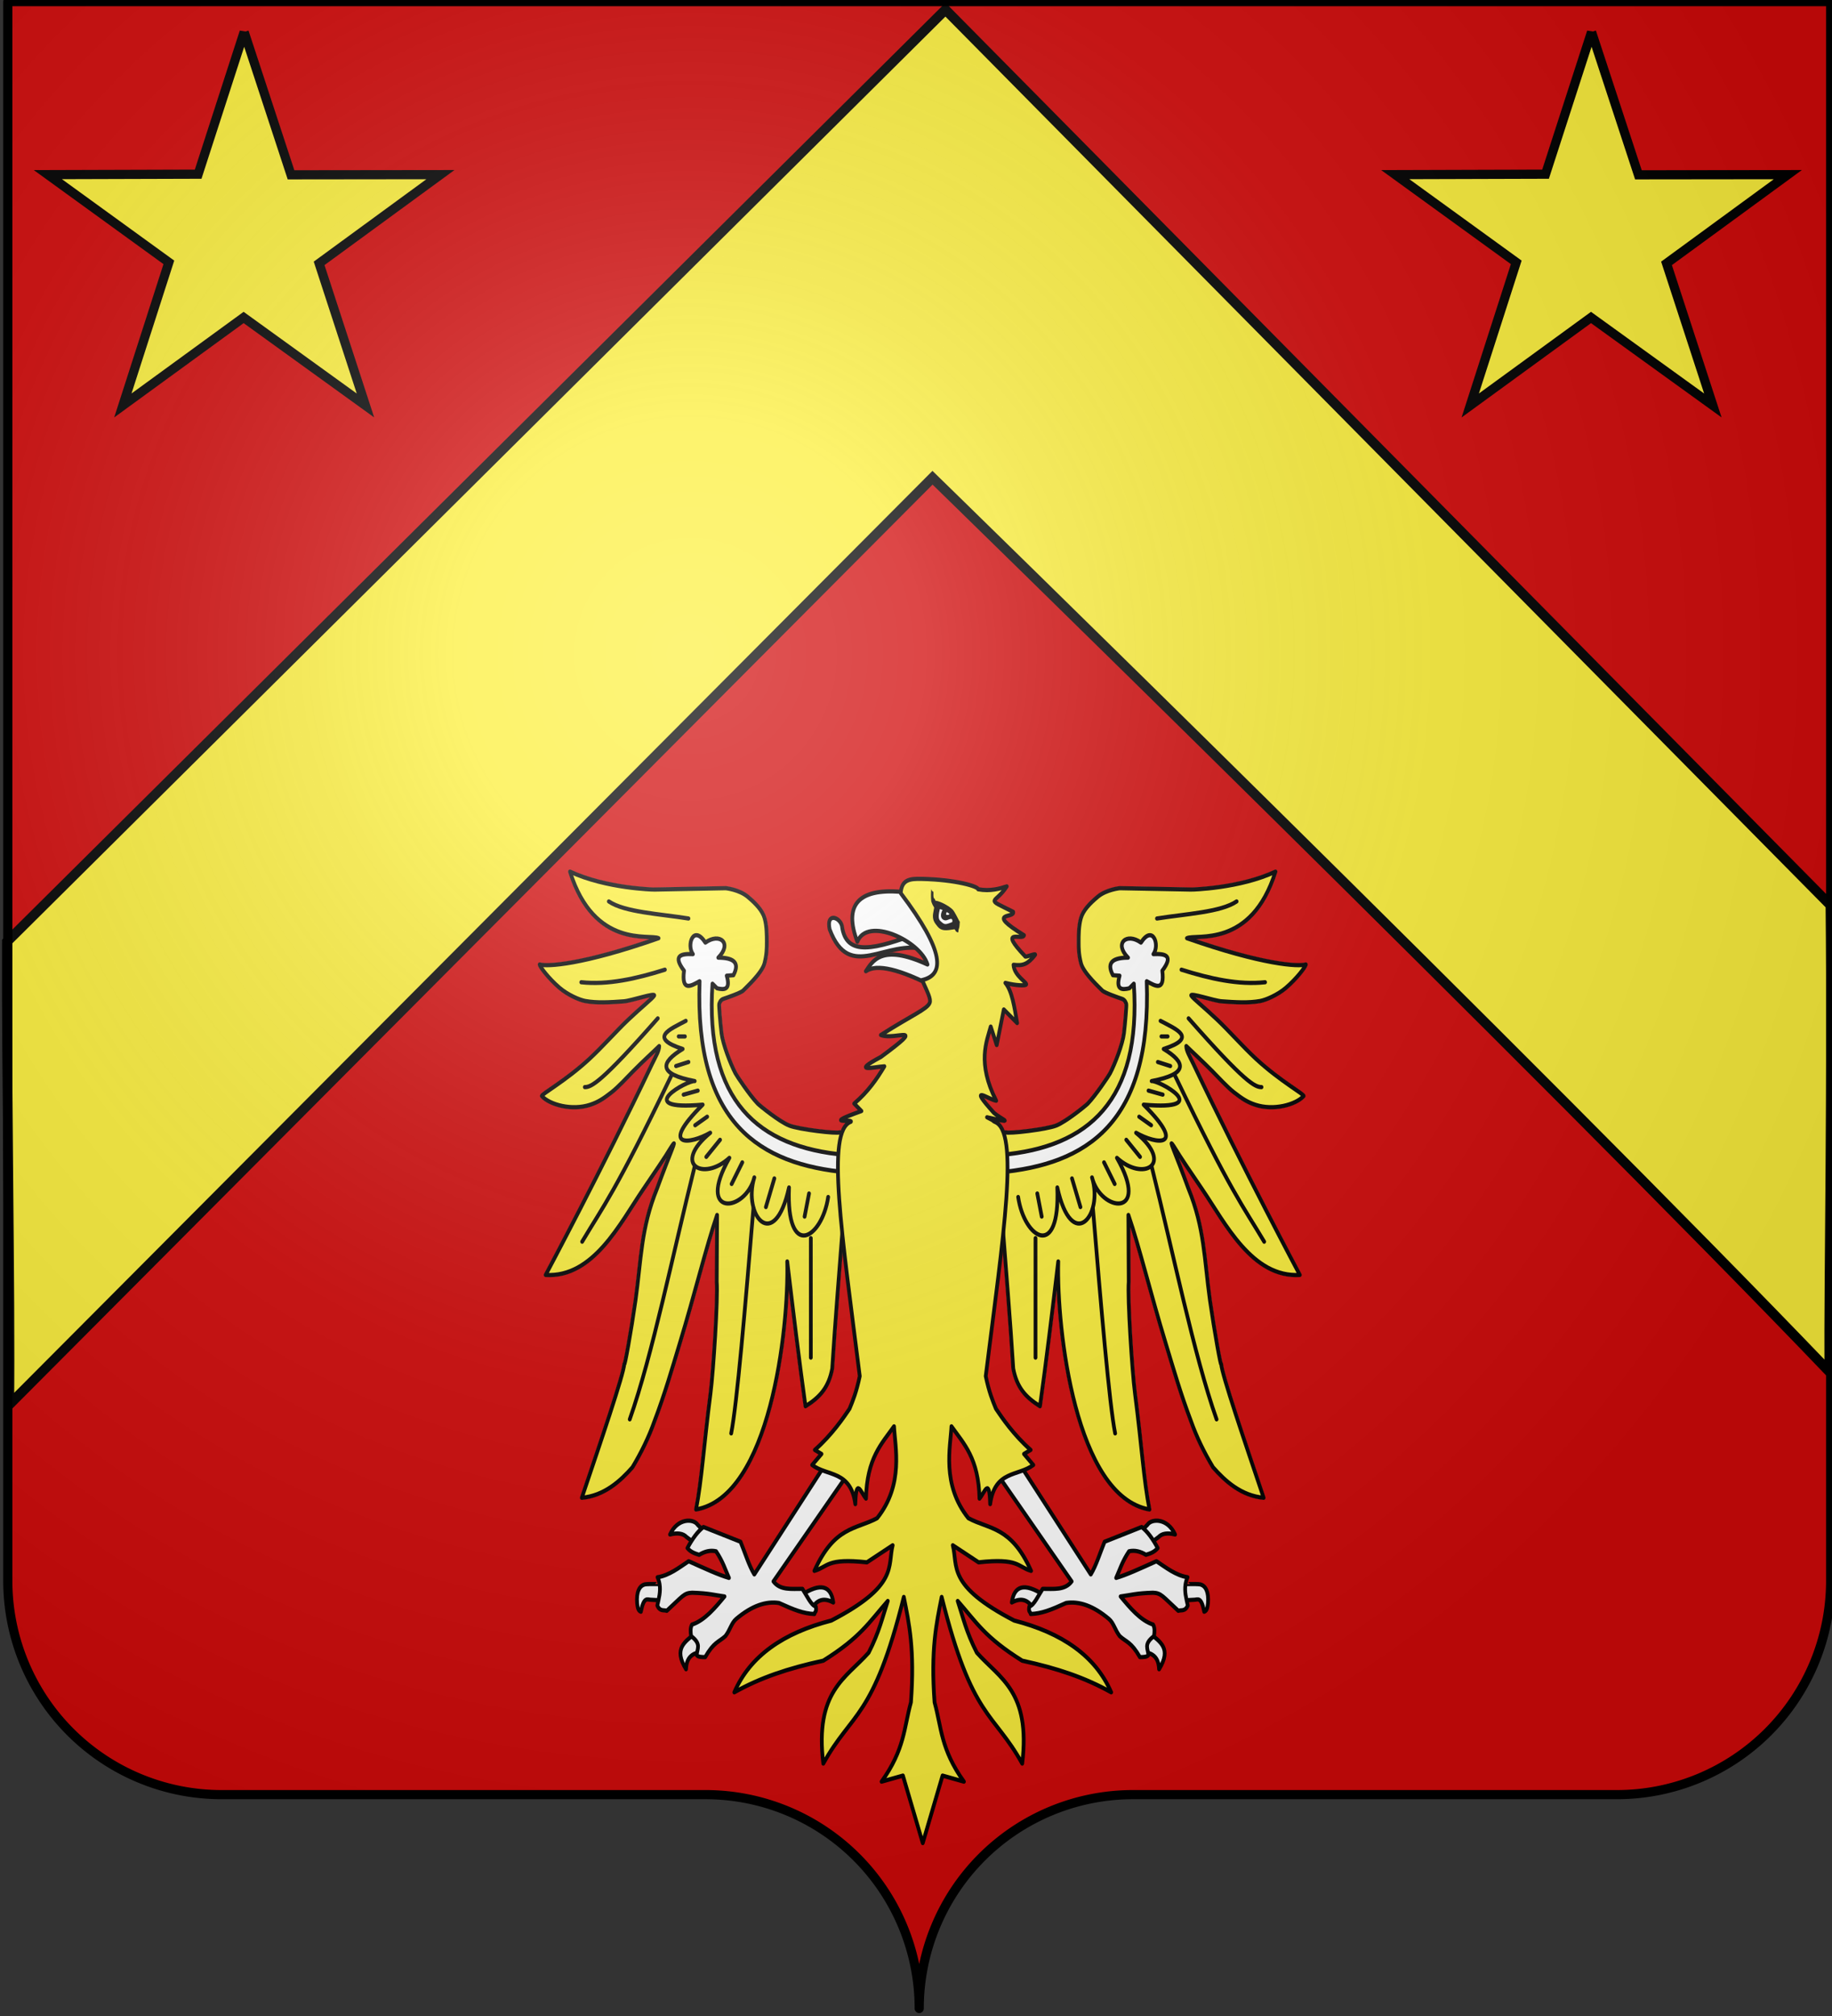 <?xml version="1.0" encoding="UTF-8" standalone="no"?>
<svg
   xmlns:dc="http://purl.org/dc/elements/1.1/"
   xmlns:cc="http://creativecommons.org/ns#"
   xmlns:rdf="http://www.w3.org/1999/02/22-rdf-syntax-ns#"
   xmlns:svg="http://www.w3.org/2000/svg"
   xmlns="http://www.w3.org/2000/svg"
   xmlns:xlink="http://www.w3.org/1999/xlink"
   xmlns:sodipodi="http://sodipodi.sourceforge.net/DTD/sodipodi-0.dtd"
   xmlns:inkscape="http://www.inkscape.org/namespaces/inkscape"
   width="600"
   height="660"
   viewBox="-300 -295 600 660"
   id="svg3052"
   version="1.1"
   inkscape:version="0.48.3.1 r9886"
   sodipodi:docname="bouniol.svg">
  <rect x="-300" y="-295" width="600" height="660" fill="#333333" stroke="none"/>
  <sodipodi:namedview
     pagecolor="#ffffff"
     bordercolor="#666666"
     borderopacity="1"
     objecttolerance="10"
     gridtolerance="10"
     guidetolerance="10"
     inkscape:pageopacity="0"
     inkscape:pageshadow="2"
     inkscape:window-width="1366"
     inkscape:window-height="709"
     id="namedview3077"
     showgrid="false"
     inkscape:zoom="1"
     inkscape:cx="325.80258"
     inkscape:cy="164.39893"
     inkscape:window-x="0"
     inkscape:window-y="27"
     inkscape:window-maximized="1"
     inkscape:current-layer="layer3"
     showguides="true"
     inkscape:guide-bbox="true">
    <sodipodi:guide
       orientation="1,0"
       position="-1.414,1035.204"
       id="guide6345" />
    <sodipodi:guide
       orientation="1,0"
       position="599.627,695.793"
       id="guide6347" />
    <sodipodi:guide
       orientation="0,1"
       position="74.953,568.867"
       id="guide4051" />
  </sodipodi:namedview>
  <defs
     id="defs3054">
    <radialGradient
       id="Gradient1"
       gradientUnits="userSpaceOnUse"
       cy="-80"
       cx="-75"
       r="405">
      <stop
         stop-color="#fff"
         stop-opacity=".31"
         offset="0"
         id="stop3057" />
      <stop
         stop-color="#fff"
         stop-opacity=".25"
         offset=".19"
         id="stop3059" />
      <stop
         stop-color="#6b6b6b"
         stop-opacity=".125"
         offset=".6"
         id="stop3061" />
      <stop
         stop-opacity=".125"
         offset="1"
         id="stop3063" />
    </radialGradient>
    <clipPath
       id="shield_cut">
      <path
         id="shield"
         d="M-298.5,-293.5 h597 v517 a70,70 0 0,1 -70,70 h-158.5 a70,70 0 0,0 -70,70 70,70 0 0,0 -70,-70 h-158.5 a70,70 0 0,1 -70,-70z"
         style="stroke-linecap:round;stroke-linejoin:round" />
    </clipPath>
    <linearGradient
       x1="66.169"
       y1="37.2"
       x2="123.59"
       y2="37.2"
       id="linearGradient9298"
       xlink:href="#radialGradient5897"
       gradientUnits="userSpaceOnUse"
       gradientTransform="matrix(2.236,0,0,2.236,8.416,19.534)" />
    <radialGradient
       cx="244.555"
       cy="159.161"
       r="136.727"
       fx="244.555"
       fy="159.161"
       id="radialGradient5897"
       gradientUnits="userSpaceOnUse"
       gradientTransform="matrix(1,0,0,0.758,0,112.573)">
      <stop
         id="stop5903"
         style="stop-color:#ffe268;stop-opacity:1"
         offset="0" />
      <stop
         id="stop5547"
         style="stop-color:#e9c034;stop-opacity:1"
         offset="0.709" />
      <stop
         id="stop5907"
         style="stop-color:#d49e00;stop-opacity:1"
         offset="1" />
    </radialGradient>
    <linearGradient
       x1="66.169"
       y1="37.2"
       x2="123.59"
       y2="37.2"
       id="linearGradient9300"
       xlink:href="#radialGradient5897"
       gradientUnits="userSpaceOnUse"
       gradientTransform="matrix(2.236,0,0,2.236,8.416,19.534)" />
    <radialGradient
       cx="244.555"
       cy="159.161"
       r="136.727"
       fx="244.555"
       fy="159.161"
       id="radialGradient5487"
       gradientUnits="userSpaceOnUse"
       gradientTransform="matrix(1,0,0,0.758,0,112.573)">
      <stop
         id="stop5489"
         style="stop-color:#ffe268;stop-opacity:1"
         offset="0" />
      <stop
         id="stop5491"
         style="stop-color:#e9c034;stop-opacity:1"
         offset="0.709" />
      <stop
         id="stop5493"
         style="stop-color:#d49e00;stop-opacity:1"
         offset="1" />
    </radialGradient>
    <linearGradient
       x1="66.169"
       y1="37.2"
       x2="123.59"
       y2="37.2"
       id="linearGradient9302"
       xlink:href="#radialGradient5897"
       gradientUnits="userSpaceOnUse"
       gradientTransform="matrix(2.236,0,0,2.236,8.416,19.534)" />
    <radialGradient
       cx="244.555"
       cy="159.161"
       r="136.727"
       fx="244.555"
       fy="159.161"
       id="radialGradient5496"
       gradientUnits="userSpaceOnUse"
       gradientTransform="matrix(1,0,0,0.758,0,112.573)">
      <stop
         id="stop5498"
         style="stop-color:#ffe268;stop-opacity:1"
         offset="0" />
      <stop
         id="stop5500"
         style="stop-color:#e9c034;stop-opacity:1"
         offset="0.709" />
      <stop
         id="stop5502"
         style="stop-color:#d49e00;stop-opacity:1"
         offset="1" />
    </radialGradient>
    <linearGradient
       x1="66.169"
       y1="37.2"
       x2="123.59"
       y2="37.2"
       id="linearGradient9304"
       xlink:href="#radialGradient5897"
       gradientUnits="userSpaceOnUse"
       gradientTransform="matrix(-2.236,0,0,2.236,307.522,19.534)" />
    <radialGradient
       cx="244.555"
       cy="159.161"
       r="136.727"
       fx="244.555"
       fy="159.161"
       id="radialGradient5505"
       gradientUnits="userSpaceOnUse"
       gradientTransform="matrix(1,0,0,0.758,0,112.573)">
      <stop
         id="stop5507"
         style="stop-color:#ffe268;stop-opacity:1"
         offset="0" />
      <stop
         id="stop5509"
         style="stop-color:#e9c034;stop-opacity:1"
         offset="0.709" />
      <stop
         id="stop5511"
         style="stop-color:#d49e00;stop-opacity:1"
         offset="1" />
    </radialGradient>
    <linearGradient
       x1="66.169"
       y1="37.2"
       x2="123.59"
       y2="37.2"
       id="linearGradient9306"
       xlink:href="#radialGradient5897"
       gradientUnits="userSpaceOnUse"
       gradientTransform="matrix(-2.236,0,0,2.236,307.522,19.534)" />
    <radialGradient
       cx="244.555"
       cy="159.161"
       r="136.727"
       fx="244.555"
       fy="159.161"
       id="radialGradient5514"
       gradientUnits="userSpaceOnUse"
       gradientTransform="matrix(1,0,0,0.758,0,112.573)">
      <stop
         id="stop5516"
         style="stop-color:#ffe268;stop-opacity:1"
         offset="0" />
      <stop
         id="stop5518"
         style="stop-color:#e9c034;stop-opacity:1"
         offset="0.709" />
      <stop
         id="stop5520"
         style="stop-color:#d49e00;stop-opacity:1"
         offset="1" />
    </radialGradient>
    <linearGradient
       x1="66.169"
       y1="37.2"
       x2="123.59"
       y2="37.2"
       id="linearGradient9308"
       xlink:href="#radialGradient5897"
       gradientUnits="userSpaceOnUse"
       gradientTransform="matrix(-2.236,0,0,2.236,307.522,19.534)" />
    <radialGradient
       cx="244.555"
       cy="159.161"
       r="136.727"
       fx="244.555"
       fy="159.161"
       id="radialGradient5523"
       gradientUnits="userSpaceOnUse"
       gradientTransform="matrix(1,0,0,0.758,0,112.573)">
      <stop
         id="stop5525"
         style="stop-color:#ffe268;stop-opacity:1"
         offset="0" />
      <stop
         id="stop5527"
         style="stop-color:#e9c034;stop-opacity:1"
         offset="0.709" />
      <stop
         id="stop5529"
         style="stop-color:#d49e00;stop-opacity:1"
         offset="1" />
    </radialGradient>
    <radialGradient
       cx="32.278"
       cy="48.626"
       r="1.91"
       fx="32.278"
       fy="48.626"
       id="radialGradient9310"
       xlink:href="#linearGradient4130"
       gradientUnits="userSpaceOnUse"
       gradientTransform="matrix(1,0,0,0.966,0,1.634)" />
    <linearGradient
       id="linearGradient4130">
      <stop
         id="stop4132"
         style="stop-color:#ffffff;stop-opacity:1"
         offset="0" />
      <stop
         id="stop4134"
         style="stop-color:#908c8c;stop-opacity:1"
         offset="1" />
    </linearGradient>
    <radialGradient
       cx="32.278"
       cy="48.626"
       r="1.91"
       fx="32.278"
       fy="48.626"
       id="radialGradient9312"
       xlink:href="#linearGradient4130"
       gradientUnits="userSpaceOnUse"
       gradientTransform="matrix(1,0,0,0.966,0,1.634)" />
    <linearGradient
       id="linearGradient5536">
      <stop
         id="stop5538"
         style="stop-color:#ffffff;stop-opacity:1"
         offset="0" />
      <stop
         id="stop5540"
         style="stop-color:#908c8c;stop-opacity:1"
         offset="1" />
    </linearGradient>
    <radialGradient
       cx="32.278"
       cy="48.626"
       r="1.91"
       fx="32.278"
       fy="48.626"
       id="radialGradient9314"
       xlink:href="#linearGradient4130"
       gradientUnits="userSpaceOnUse"
       gradientTransform="matrix(1,0,0,0.966,0,1.634)" />
    <linearGradient
       id="linearGradient5543">
      <stop
         id="stop5545"
         style="stop-color:#ffffff;stop-opacity:1"
         offset="0" />
      <stop
         id="stop5548"
         style="stop-color:#908c8c;stop-opacity:1"
         offset="1" />
    </linearGradient>
    <radialGradient
       cx="32.278"
       cy="48.626"
       r="1.91"
       fx="32.278"
       fy="48.626"
       id="radialGradient9316"
       xlink:href="#linearGradient4130"
       gradientUnits="userSpaceOnUse"
       gradientTransform="matrix(1,0,0,0.966,0,1.634)" />
    <linearGradient
       id="linearGradient5551">
      <stop
         id="stop5553"
         style="stop-color:#ffffff;stop-opacity:1"
         offset="0" />
      <stop
         id="stop5555"
         style="stop-color:#908c8c;stop-opacity:1"
         offset="1" />
    </linearGradient>
    <radialGradient
       cx="32.278"
       cy="48.626"
       r="1.91"
       fx="32.278"
       fy="48.626"
       id="radialGradient9318"
       xlink:href="#linearGradient4130"
       gradientUnits="userSpaceOnUse"
       gradientTransform="matrix(1,0,0,0.966,0,1.634)" />
    <linearGradient
       id="linearGradient5558">
      <stop
         id="stop5560"
         style="stop-color:#ffffff;stop-opacity:1"
         offset="0" />
      <stop
         id="stop5562"
         style="stop-color:#908c8c;stop-opacity:1"
         offset="1" />
    </linearGradient>
    <radialGradient
       cx="32.278"
       cy="48.626"
       r="1.91"
       fx="32.278"
       fy="48.626"
       id="radialGradient9320"
       xlink:href="#linearGradient4130"
       gradientUnits="userSpaceOnUse"
       gradientTransform="matrix(1,0,0,0.966,0,1.634)" />
    <linearGradient
       id="linearGradient5565">
      <stop
         id="stop5567"
         style="stop-color:#ffffff;stop-opacity:1"
         offset="0" />
      <stop
         id="stop5569"
         style="stop-color:#908c8c;stop-opacity:1"
         offset="1" />
    </linearGradient>
    <radialGradient
       cx="32.278"
       cy="48.626"
       r="1.91"
       fx="32.278"
       fy="48.626"
       id="radialGradient9322"
       xlink:href="#linearGradient4130"
       gradientUnits="userSpaceOnUse"
       gradientTransform="matrix(1,0,0,0.966,0,1.634)" />
    <linearGradient
       id="linearGradient5572">
      <stop
         id="stop5574"
         style="stop-color:#ffffff;stop-opacity:1"
         offset="0" />
      <stop
         id="stop5576"
         style="stop-color:#908c8c;stop-opacity:1"
         offset="1" />
    </linearGradient>
    <radialGradient
       cx="32.278"
       cy="48.626"
       r="1.91"
       fx="32.278"
       fy="48.626"
       id="radialGradient9324"
       xlink:href="#linearGradient4130"
       gradientUnits="userSpaceOnUse"
       gradientTransform="matrix(1,0,0,0.966,0,1.634)" />
    <linearGradient
       id="linearGradient5579">
      <stop
         id="stop5581"
         style="stop-color:#ffffff;stop-opacity:1"
         offset="0" />
      <stop
         id="stop5583"
         style="stop-color:#908c8c;stop-opacity:1"
         offset="1" />
    </linearGradient>
    <radialGradient
       cx="41.526"
       cy="53.009"
       r="3.565"
       fx="41.526"
       fy="53.009"
       id="radialGradient9326"
       xlink:href="#linearGradient4261"
       gradientUnits="userSpaceOnUse"
       gradientTransform="matrix(3.036,0,0,1.958,-24.423,20.43)" />
    <linearGradient
       id="linearGradient4261">
      <stop
         id="stop4263"
         style="stop-color:#8c86ff;stop-opacity:1"
         offset="0" />
      <stop
         id="stop4265"
         style="stop-color:#0018b9;stop-opacity:0.978"
         offset="1" />
    </linearGradient>
    <radialGradient
       cx="41.526"
       cy="53.009"
       r="3.565"
       fx="41.526"
       fy="53.009"
       id="radialGradient9328"
       xlink:href="#linearGradient4261"
       gradientUnits="userSpaceOnUse"
       gradientTransform="matrix(3.036,0,0,1.958,89.031,20.43)" />
    <linearGradient
       id="linearGradient5590">
      <stop
         id="stop5592"
         style="stop-color:#8c86ff;stop-opacity:1"
         offset="0" />
      <stop
         id="stop5594"
         style="stop-color:#0018b9;stop-opacity:0.978"
         offset="1" />
    </linearGradient>
    <linearGradient
       x1="150"
       y1="78.955"
       x2="4.662"
       y2="78.955"
       id="linearGradient9330"
       xlink:href="#radialGradient5897"
       gradientUnits="userSpaceOnUse"
       gradientTransform="matrix(0.824,0,0,0.394,6.897,20.528)"
       spreadMethod="reflect" />
    <radialGradient
       cx="244.555"
       cy="159.161"
       r="136.727"
       fx="244.555"
       fy="159.161"
       id="radialGradient5597"
       gradientUnits="userSpaceOnUse"
       gradientTransform="matrix(1,0,0,0.758,0,112.573)">
      <stop
         id="stop5599"
         style="stop-color:#ffe268;stop-opacity:1"
         offset="0" />
      <stop
         id="stop5601"
         style="stop-color:#e9c034;stop-opacity:1"
         offset="0.709" />
      <stop
         id="stop5603"
         style="stop-color:#d49e00;stop-opacity:1"
         offset="1" />
    </radialGradient>
    <radialGradient
       cx="32.278"
       cy="48.626"
       r="1.91"
       fx="32.278"
       fy="48.626"
       id="radialGradient9332"
       xlink:href="#linearGradient4130"
       gradientUnits="userSpaceOnUse"
       gradientTransform="matrix(2.236,0,0,2.161,115.117,-15.61)" />
    <linearGradient
       id="linearGradient5606">
      <stop
         id="stop5608"
         style="stop-color:#ffffff;stop-opacity:1"
         offset="0" />
      <stop
         id="stop5610"
         style="stop-color:#908c8c;stop-opacity:1"
         offset="1" />
    </linearGradient>
    <radialGradient
       cx="32.278"
       cy="48.626"
       r="1.91"
       fx="32.278"
       fy="48.626"
       id="radialGradient9334"
       xlink:href="#linearGradient4130"
       gradientUnits="userSpaceOnUse"
       gradientTransform="matrix(2.236,0,0,2.161,55.754,-15.61)" />
    <linearGradient
       id="linearGradient5613">
      <stop
         id="stop5615"
         style="stop-color:#ffffff;stop-opacity:1"
         offset="0" />
      <stop
         id="stop5617"
         style="stop-color:#908c8c;stop-opacity:1"
         offset="1" />
    </linearGradient>
    <radialGradient
       cx="32.278"
       cy="48.626"
       r="1.91"
       fx="32.278"
       fy="48.626"
       id="radialGradient9336"
       xlink:href="#linearGradient4130"
       gradientUnits="userSpaceOnUse"
       gradientTransform="matrix(2.236,0,0,2.161,175.066,-15.61)" />
    <linearGradient
       id="linearGradient5620">
      <stop
         id="stop5622"
         style="stop-color:#ffffff;stop-opacity:1"
         offset="0" />
      <stop
         id="stop5624"
         style="stop-color:#908c8c;stop-opacity:1"
         offset="1" />
    </linearGradient>
    <radialGradient
       cx="32.278"
       cy="48.626"
       r="1.91"
       fx="32.278"
       fy="48.626"
       id="radialGradient9338"
       xlink:href="#linearGradient4130"
       gradientUnits="userSpaceOnUse"
       gradientTransform="matrix(2.236,0,0,2.161,-4.195,-15.61)" />
    <linearGradient
       id="linearGradient5627">
      <stop
         id="stop5629"
         style="stop-color:#ffffff;stop-opacity:1"
         offset="0" />
      <stop
         id="stop5631"
         style="stop-color:#908c8c;stop-opacity:1"
         offset="1" />
    </linearGradient>
    <linearGradient
       x1="65.942"
       y1="71.105"
       x2="128.201"
       y2="71.105"
       id="linearGradient9340"
       xlink:href="#radialGradient5897"
       gradientUnits="userSpaceOnUse"
       gradientTransform="matrix(2.273,0,0,2.03,-19.319,-111.762)"
       spreadMethod="reflect" />
    <radialGradient
       cx="244.555"
       cy="159.161"
       r="136.727"
       fx="244.555"
       fy="159.161"
       id="radialGradient5634"
       gradientUnits="userSpaceOnUse"
       gradientTransform="matrix(1,0,0,0.758,0,112.573)">
      <stop
         id="stop5636"
         style="stop-color:#ffe268;stop-opacity:1"
         offset="0" />
      <stop
         id="stop5638"
         style="stop-color:#e9c034;stop-opacity:1"
         offset="0.709" />
      <stop
         id="stop5640"
         style="stop-color:#d49e00;stop-opacity:1"
         offset="1" />
    </radialGradient>
    <linearGradient
       x1="65.942"
       y1="71.105"
       x2="128.201"
       y2="71.105"
       id="linearGradient9342"
       xlink:href="#radialGradient5897"
       gradientUnits="userSpaceOnUse"
       gradientTransform="matrix(2.273,0,0,2.03,-19.319,-111.762)"
       spreadMethod="reflect" />
    <radialGradient
       cx="244.555"
       cy="159.161"
       r="136.727"
       fx="244.555"
       fy="159.161"
       id="radialGradient5643"
       gradientUnits="userSpaceOnUse"
       gradientTransform="matrix(1,0,0,0.758,0,112.573)">
      <stop
         id="stop5645"
         style="stop-color:#ffe268;stop-opacity:1"
         offset="0" />
      <stop
         id="stop5647"
         style="stop-color:#e9c034;stop-opacity:1"
         offset="0.709" />
      <stop
         id="stop5649"
         style="stop-color:#d49e00;stop-opacity:1"
         offset="1" />
    </radialGradient>
    <linearGradient
       x1="65.942"
       y1="71.105"
       x2="128.201"
       y2="71.105"
       id="linearGradient9344"
       xlink:href="#radialGradient5897"
       gradientUnits="userSpaceOnUse"
       gradientTransform="matrix(2.273,0,0,2.03,-19.319,-111.762)"
       spreadMethod="reflect" />
    <radialGradient
       cx="244.555"
       cy="159.161"
       r="136.727"
       fx="244.555"
       fy="159.161"
       id="radialGradient5652"
       gradientUnits="userSpaceOnUse"
       gradientTransform="matrix(1,0,0,0.758,0,112.573)">
      <stop
         id="stop5654"
         style="stop-color:#ffe268;stop-opacity:1"
         offset="0" />
      <stop
         id="stop5656"
         style="stop-color:#e9c034;stop-opacity:1"
         offset="0.709" />
      <stop
         id="stop5658"
         style="stop-color:#d49e00;stop-opacity:1"
         offset="1" />
    </radialGradient>
    <linearGradient
       x1="65.942"
       y1="71.105"
       x2="128.201"
       y2="71.105"
       id="linearGradient9346"
       xlink:href="#radialGradient5897"
       gradientUnits="userSpaceOnUse"
       gradientTransform="matrix(2.273,0,0,2.03,-19.319,-111.762)"
       spreadMethod="reflect" />
    <radialGradient
       cx="244.555"
       cy="159.161"
       r="136.727"
       fx="244.555"
       fy="159.161"
       id="radialGradient5661"
       gradientUnits="userSpaceOnUse"
       gradientTransform="matrix(1,0,0,0.758,0,112.573)">
      <stop
         id="stop5663"
         style="stop-color:#ffe268;stop-opacity:1"
         offset="0" />
      <stop
         id="stop5665"
         style="stop-color:#e9c034;stop-opacity:1"
         offset="0.709" />
      <stop
         id="stop5667"
         style="stop-color:#d49e00;stop-opacity:1"
         offset="1" />
    </radialGradient>
    <linearGradient
       x1="65.942"
       y1="71.105"
       x2="128.201"
       y2="71.105"
       id="linearGradient9348"
       xlink:href="#radialGradient5897"
       gradientUnits="userSpaceOnUse"
       gradientTransform="matrix(2.273,0,0,2.03,-19.319,-111.762)"
       spreadMethod="reflect" />
    <radialGradient
       cx="244.555"
       cy="159.161"
       r="136.727"
       fx="244.555"
       fy="159.161"
       id="radialGradient5670"
       gradientUnits="userSpaceOnUse"
       gradientTransform="matrix(1,0,0,0.758,0,112.573)">
      <stop
         id="stop5672"
         style="stop-color:#ffe268;stop-opacity:1"
         offset="0" />
      <stop
         id="stop5674"
         style="stop-color:#e9c034;stop-opacity:1"
         offset="0.709" />
      <stop
         id="stop5676"
         style="stop-color:#d49e00;stop-opacity:1"
         offset="1" />
    </radialGradient>
    <linearGradient
       x1="65.942"
       y1="71.105"
       x2="128.201"
       y2="71.105"
       id="linearGradient9350"
       xlink:href="#radialGradient5897"
       gradientUnits="userSpaceOnUse"
       gradientTransform="matrix(2.273,0,0,2.03,-358.908,-128.688)"
       spreadMethod="reflect" />
    <radialGradient
       cx="244.555"
       cy="159.161"
       r="136.727"
       fx="244.555"
       fy="159.161"
       id="radialGradient5679"
       gradientUnits="userSpaceOnUse"
       gradientTransform="matrix(1,0,0,0.758,0,112.573)">
      <stop
         id="stop5681"
         style="stop-color:#ffe268;stop-opacity:1"
         offset="0" />
      <stop
         id="stop5683"
         style="stop-color:#e9c034;stop-opacity:1"
         offset="0.709" />
      <stop
         id="stop5685"
         style="stop-color:#d49e00;stop-opacity:1"
         offset="1" />
    </radialGradient>
    <linearGradient
       x1="65.942"
       y1="71.105"
       x2="128.201"
       y2="71.105"
       id="linearGradient9352"
       xlink:href="#radialGradient5897"
       gradientUnits="userSpaceOnUse"
       gradientTransform="matrix(2.273,0,0,2.03,-19.319,-111.762)"
       spreadMethod="reflect" />
    <radialGradient
       cx="244.555"
       cy="159.161"
       r="136.727"
       fx="244.555"
       fy="159.161"
       id="radialGradient5688"
       gradientUnits="userSpaceOnUse"
       gradientTransform="matrix(1,0,0,0.758,0,112.573)">
      <stop
         id="stop5690"
         style="stop-color:#ffe268;stop-opacity:1"
         offset="0" />
      <stop
         id="stop5692"
         style="stop-color:#e9c034;stop-opacity:1"
         offset="0.709" />
      <stop
         id="stop5694"
         style="stop-color:#d49e00;stop-opacity:1"
         offset="1" />
    </radialGradient>
    <linearGradient
       x1="65.942"
       y1="71.105"
       x2="128.201"
       y2="71.105"
       id="linearGradient9354"
       xlink:href="#radialGradient5897"
       gradientUnits="userSpaceOnUse"
       gradientTransform="matrix(2.273,0,0,2.03,-19.319,-111.762)"
       spreadMethod="reflect" />
    <radialGradient
       cx="244.555"
       cy="159.161"
       r="136.727"
       fx="244.555"
       fy="159.161"
       id="radialGradient5697"
       gradientUnits="userSpaceOnUse"
       gradientTransform="matrix(1,0,0,0.758,0,112.573)">
      <stop
         id="stop5699"
         style="stop-color:#ffe268;stop-opacity:1"
         offset="0" />
      <stop
         id="stop5701"
         style="stop-color:#e9c034;stop-opacity:1"
         offset="0.709" />
      <stop
         id="stop5703"
         style="stop-color:#d49e00;stop-opacity:1"
         offset="1" />
    </radialGradient>
    <linearGradient
       x1="65.942"
       y1="71.105"
       x2="128.201"
       y2="71.105"
       id="linearGradient9356"
       xlink:href="#radialGradient5897"
       gradientUnits="userSpaceOnUse"
       gradientTransform="matrix(2.273,0,0,2.03,-21.024,-113.791)"
       spreadMethod="reflect" />
    <radialGradient
       cx="244.555"
       cy="159.161"
       r="136.727"
       fx="244.555"
       fy="159.161"
       id="radialGradient5706"
       gradientUnits="userSpaceOnUse"
       gradientTransform="matrix(1,0,0,0.758,0,112.573)">
      <stop
         id="stop5708"
         style="stop-color:#ffe268;stop-opacity:1"
         offset="0" />
      <stop
         id="stop5710"
         style="stop-color:#e9c034;stop-opacity:1"
         offset="0.709" />
      <stop
         id="stop5712"
         style="stop-color:#d49e00;stop-opacity:1"
         offset="1" />
    </radialGradient>
    <linearGradient
       x1="65.942"
       y1="71.105"
       x2="128.201"
       y2="71.105"
       id="linearGradient9358"
       xlink:href="#radialGradient5897"
       gradientUnits="userSpaceOnUse"
       gradientTransform="matrix(2.273,0,0,2.03,-19.319,-111.762)"
       spreadMethod="reflect" />
    <radialGradient
       cx="244.555"
       cy="159.161"
       r="136.727"
       fx="244.555"
       fy="159.161"
       id="radialGradient5715"
       gradientUnits="userSpaceOnUse"
       gradientTransform="matrix(1,0,0,0.758,0,112.573)">
      <stop
         id="stop5717"
         style="stop-color:#ffe268;stop-opacity:1"
         offset="0" />
      <stop
         id="stop5719"
         style="stop-color:#e9c034;stop-opacity:1"
         offset="0.709" />
      <stop
         id="stop5721"
         style="stop-color:#d49e00;stop-opacity:1"
         offset="1" />
    </radialGradient>
    <linearGradient
       x1="65.942"
       y1="71.105"
       x2="128.201"
       y2="71.105"
       id="linearGradient9360"
       xlink:href="#radialGradient5897"
       gradientUnits="userSpaceOnUse"
       gradientTransform="matrix(2.273,0,0,2.03,-19.319,-111.762)"
       spreadMethod="reflect" />
    <radialGradient
       cx="244.555"
       cy="159.161"
       r="136.727"
       fx="244.555"
       fy="159.161"
       id="radialGradient5724"
       gradientUnits="userSpaceOnUse"
       gradientTransform="matrix(1,0,0,0.758,0,112.573)">
      <stop
         id="stop5726"
         style="stop-color:#ffe268;stop-opacity:1"
         offset="0" />
      <stop
         id="stop5728"
         style="stop-color:#e9c034;stop-opacity:1"
         offset="0.709" />
      <stop
         id="stop5730"
         style="stop-color:#d49e00;stop-opacity:1"
         offset="1" />
    </radialGradient>
    <linearGradient
       x1="65.942"
       y1="71.105"
       x2="128.201"
       y2="71.105"
       id="linearGradient9362"
       xlink:href="#radialGradient5897"
       gradientUnits="userSpaceOnUse"
       gradientTransform="matrix(-2.273,0,0,2.03,286.213,-113.791)"
       spreadMethod="reflect" />
    <radialGradient
       cx="244.555"
       cy="159.161"
       r="136.727"
       fx="244.555"
       fy="159.161"
       id="radialGradient5733"
       gradientUnits="userSpaceOnUse"
       gradientTransform="matrix(1,0,0,0.758,0,112.573)">
      <stop
         id="stop5735"
         style="stop-color:#ffe268;stop-opacity:1"
         offset="0" />
      <stop
         id="stop5737"
         style="stop-color:#e9c034;stop-opacity:1"
         offset="0.709" />
      <stop
         id="stop5739"
         style="stop-color:#d49e00;stop-opacity:1"
         offset="1" />
    </radialGradient>
    <radialGradient
       cx="6.972"
       cy="12.169"
       r="4.817"
       fx="6.972"
       fy="12.169"
       id="radialGradient9364"
       xlink:href="#linearGradient5462"
       gradientUnits="userSpaceOnUse"
       gradientTransform="matrix(2.373,0,0,2.373,217.743,137.773)" />
    <linearGradient
       id="linearGradient5462">
      <stop
         id="stop5472"
         style="stop-color:#f0f0f0;stop-opacity:1"
         offset="0" />
      <stop
         id="stop5466"
         style="stop-color:#b4b4b4;stop-opacity:1"
         offset="1" />
    </linearGradient>
    <radialGradient
       cx="6.972"
       cy="12.169"
       r="4.817"
       fx="6.972"
       fy="12.169"
       id="radialGradient9366"
       xlink:href="#linearGradient5462"
       gradientUnits="userSpaceOnUse"
       gradientTransform="matrix(2.373,0,0,2.373,217.743,137.773)" />
    <linearGradient
       id="linearGradient5746">
      <stop
         id="stop5748"
         style="stop-color:#f0f0f0;stop-opacity:1"
         offset="0" />
      <stop
         id="stop5750"
         style="stop-color:#b4b4b4;stop-opacity:1"
         offset="1" />
    </linearGradient>
    <radialGradient
       cx="6.972"
       cy="12.169"
       r="4.817"
       fx="6.972"
       fy="12.169"
       id="radialGradient9368"
       xlink:href="#linearGradient5462"
       gradientUnits="userSpaceOnUse"
       gradientTransform="matrix(2.373,0,0,2.373,217.743,137.773)" />
    <linearGradient
       id="linearGradient5753">
      <stop
         id="stop5755"
         style="stop-color:#f0f0f0;stop-opacity:1"
         offset="0" />
      <stop
         id="stop5757"
         style="stop-color:#b4b4b4;stop-opacity:1"
         offset="1" />
    </linearGradient>
    <radialGradient
       cx="6.972"
       cy="12.169"
       r="4.817"
       fx="6.972"
       fy="12.169"
       id="radialGradient9370"
       xlink:href="#linearGradient5462"
       gradientUnits="userSpaceOnUse"
       gradientTransform="matrix(2.373,0,0,2.373,217.743,137.773)" />
    <linearGradient
       id="linearGradient5760">
      <stop
         id="stop5762"
         style="stop-color:#f0f0f0;stop-opacity:1"
         offset="0" />
      <stop
         id="stop5764"
         style="stop-color:#b4b4b4;stop-opacity:1"
         offset="1" />
    </linearGradient>
    <radialGradient
       cx="6.972"
       cy="12.169"
       r="4.817"
       fx="6.972"
       fy="12.169"
       id="radialGradient9372"
       xlink:href="#linearGradient5462"
       gradientUnits="userSpaceOnUse"
       gradientTransform="matrix(2.373,0,0,2.373,217.743,137.773)" />
    <linearGradient
       id="linearGradient5767">
      <stop
         id="stop5769"
         style="stop-color:#f0f0f0;stop-opacity:1"
         offset="0" />
      <stop
         id="stop5771"
         style="stop-color:#b4b4b4;stop-opacity:1"
         offset="1" />
    </linearGradient>
    <radialGradient
       cx="6.972"
       cy="12.169"
       r="4.817"
       fx="6.972"
       fy="12.169"
       id="radialGradient9374"
       xlink:href="#linearGradient5462"
       gradientUnits="userSpaceOnUse"
       gradientTransform="matrix(2.373,0,0,2.373,217.743,137.773)" />
    <linearGradient
       id="linearGradient5774">
      <stop
         id="stop5776"
         style="stop-color:#f0f0f0;stop-opacity:1"
         offset="0" />
      <stop
         id="stop5778"
         style="stop-color:#b4b4b4;stop-opacity:1"
         offset="1" />
    </linearGradient>
  </defs>
  <g
     id="layer4"
     inkscape:label="Fond écu"
     inkscape:groupmode="layer"
     style="display:inline">
    <use
       xlink:href="#shield"
       id="use3068"
       transform="matrix(1,0,0,1,1.055,-0.97)"
       style="fill:#d10909;fill-opacity:1"
       x="0"
       y="0"
       width="600"
       height="660" />
    <g
       transform="matrix(0.204,0,0,0.23,-70.73,24.872)"
       style="display:inline"
       id="layer2-5">
      <g
         id="g42915">
        <g
           id="g5442">
          <path
             d="m 233.939,227.532 -9.596,-6.566 c -4.546,2.273 -65.155,-4.041 -81.065,-9.596 C 127.368,205.814 95.713,182.999 92.518,180.055 79.697,168.244 58.899,140.525 56.885,137.123 48.869,123.588 36.605,95.411 34.495,80.007 32.377,64.54 30.228,39.618 30.733,38.356 c 0.505,-1.263 1.893,-5.852 6.732,-7.298 5.444,-1.627 28.768,-8.677 32.029,-12.053 2.608,-2.701 29.85,-24.202 34.013,-38.732 3.566,-12.445 3.701,-21.188 3.701,-30.279 0,-9.091 -0.043,-22.945 -3.579,-33.804 -3.536,-10.859 -13.594,-20.535 -27.231,-30.636 -13.637,-10.102 -35.146,-12.079 -35.146,-12.079 l -115.453,1.959 c -0.117,0.023 -76.639,-1.445 -134.603,-25.532 39.021,110.133 128.176,88.47 142.222,94.788 C -188.695,-17.366 -245.587,-14.683 -257.5,-17.935 c 0.186,3.318 14.913,20.25 31.758,33.101 13.626,10.395 32.508,17.471 41.479,18.922 18.812,3.043 39.512,1.888 61.851,0.459 12.498,-0.8 52.024,-13.023 48.761,-8.035 -2.561,3.913 -20.119,16.123 -41.605,34.193 -18.878,15.876 -40.752,38.007 -62.329,55.753 -38.591,31.738 -78.63,50.822 -76.377,52.99 12.738,12.261 48.17,20.977 77.59,12.312 12.629,-3.72 20.489,-8.185 34.288,-17.721 10.663,-7.369 25.496,-21.716 34.292,-29.653 16.691,-15.063 32.371,-27.527 42.224,-36.153 -0.031,6.776 -5.249,14.041 -11.617,25.759 -79.802,148.998 -170.716,300.015 -170.716,300.015 76.414,4.213 119.583,-73.49 156.334,-121.388 46.774,-60.962 36.091,-48.204 46.202,-61.955 10.11,-13.751 -2.416,8.679 -23.739,60.609 -25.83,56.351 -25.167,99.525 -34.454,158.859 -7.16,44.28 -17.797,96.784 -18.074,90.648 -0.998,14.782 -37.669,110.178 -68.185,190.414 36.057,-2.906 61.934,-23.851 81.317,-43.437 14.395,-21.321 26.345,-42.994 35.355,-65.66 16.42,-38.237 28.311,-74.843 40.279,-109.808 25.075,-73.251 42.577,-137.907 60.231,-183.642 l -0.561,95.102 c 2.128,22.72 -5.342,126.746 -9.97,158.585 C 5.579,669.75 2.861,715.707 -6.477,757.862 112.195,739.399 142.733,502.353 139.995,404.814 c 9.765,72.952 19.53,143.8 29.294,206.071 23.716,-13.238 37.113,-26.858 42.931,-53.538 5.219,-73.776 11.448,-137.212 16.668,-199.505 l 48.992,-94.954 -43.942,-35.355 z"
             style="color:#000000;fill:none;stroke:#dcd6d6;stroke-width:5;stroke-linecap:butt;stroke-linejoin:round;stroke-miterlimit:4;stroke-opacity:1;stroke-dashoffset:0;marker:none;visibility:visible;display:inline;overflow:visible"
             id="path2764"
             inkscape:connector-curvature="0" />
          <path
             d="m 481.132,227.532 9.596,-6.566 c 4.546,2.273 65.155,-4.041 81.065,-9.596 15.91,-5.556 47.565,-28.371 50.76,-31.315 12.821,-11.811 33.619,-39.53 35.633,-42.931 8.016,-13.536 20.28,-41.712 22.389,-57.117 2.118,-15.466 4.268,-40.388 3.763,-41.651 -0.505,-1.263 -1.893,-5.852 -6.732,-7.298 -5.444,-1.627 -28.768,-8.677 -32.029,-12.053 -2.608,-2.701 -29.85,-24.202 -34.013,-38.732 -3.566,-12.445 -3.701,-21.188 -3.701,-30.279 0,-9.091 0.043,-22.945 3.579,-33.804 3.536,-10.859 13.594,-20.535 27.231,-30.636 13.637,-10.102 35.146,-12.079 35.146,-12.079 l 115.453,1.959 c 0.117,0.023 76.639,-1.445 134.603,-25.532 -39.021,110.133 -128.176,88.47 -142.222,94.788 122.113,37.945 179.006,40.627 190.919,37.376 -0.186,3.318 -14.913,20.25 -31.758,33.101 -13.626,10.395 -32.508,17.471 -41.479,18.922 -18.812,3.043 -39.512,1.888 -61.851,0.459 -12.498,-0.8 -52.024,-13.023 -48.761,-8.035 2.561,3.913 20.119,16.123 41.605,34.193 18.878,15.876 40.752,38.007 62.329,55.753 38.591,31.738 78.63,50.822 76.377,52.99 -12.738,12.261 -48.17,20.977 -77.59,12.312 -12.629,-3.72 -20.489,-8.185 -34.288,-17.721 -10.663,-7.369 -25.496,-21.716 -34.292,-29.653 -16.691,-15.063 -32.371,-27.527 -42.224,-36.153 0.031,6.776 5.249,14.041 11.617,25.759 79.802,148.998 170.716,300.015 170.716,300.015 -76.414,4.213 -119.583,-73.49 -156.334,-121.388 -46.774,-60.962 -36.091,-48.204 -46.202,-61.955 -10.11,-13.751 2.416,8.679 23.739,60.609 25.83,56.351 25.167,99.525 34.454,158.859 7.16,44.28 17.797,96.784 18.074,90.648 0.998,14.782 37.669,110.178 68.185,190.414 -36.057,-2.906 -61.934,-23.851 -81.317,-43.437 -14.395,-21.321 -26.345,-42.994 -35.355,-65.66 -16.42,-38.237 -28.311,-74.843 -40.279,-109.808 -25.075,-73.251 -42.577,-137.907 -60.231,-183.642 l 0.561,95.102 c -2.128,22.72 5.342,126.746 9.97,158.585 11.253,77.415 13.971,123.371 23.309,165.527 C 602.876,739.399 572.338,502.353 575.076,404.814 565.311,477.766 555.547,548.614 545.782,610.885 522.065,597.647 508.669,584.027 502.85,557.347 497.631,483.571 491.402,420.134 486.183,357.842 l -48.992,-94.954 43.942,-35.355 z"
             style="color:#000000;fill:none;stroke:#dcd6d6;stroke-width:5;stroke-linecap:butt;stroke-linejoin:round;stroke-miterlimit:4;stroke-opacity:1;stroke-dashoffset:0;marker:none;visibility:visible;display:inline;overflow:visible"
             id="path5440"
             inkscape:connector-curvature="0" />
        </g>
        <g
           style="fill:#ffffff;fill-opacity:1;stroke:#000000;stroke-width:6;stroke-linecap:round;stroke-linejoin:round;stroke-miterlimit:4;stroke-opacity:1;stroke-dasharray:none"
           id="g14357">
          <g
             style="fill:#ffffff;fill-opacity:1;stroke:#000000;stroke-width:6;stroke-linecap:round;stroke-linejoin:round;stroke-miterlimit:4;stroke-opacity:1;stroke-dasharray:none"
             id="g12549">
            <g
               style="fill:#ffffff;fill-opacity:1;stroke:#000000;stroke-width:6;stroke-linecap:round;stroke-linejoin:round;stroke-miterlimit:4;stroke-opacity:1;stroke-dasharray:none"
               id="g12543">
              <path
                 d="m -54.394,887.559 c 0.094,-0.575 0.898,-23.58 0.883,-23.381 -0.014,0.199 -29.915,-0.791 -35.069,0.31 -8.804,1.882 -13.835,10.906 -12.435,26.755 0.805,5.256 1.34,10.782 6.061,12.122 4.782,-22.009 10.591,-17.093 15.664,-17.016 6.131,0.094 24.802,1.786 24.896,1.21 z"
                 style="color:#000000;fill:#ffffff;fill-opacity:1;fill-rule:nonzero;stroke:#000000;stroke-width:6;stroke-linecap:round;stroke-linejoin:round;stroke-miterlimit:4;stroke-opacity:1;stroke-dasharray:none;stroke-dashoffset:0;marker:none;visibility:visible;display:inline;overflow:visible"
                 id="path6333"
                 inkscape:connector-curvature="0" />
              <path
                 d="M 10,792.005 -5.714,807.719 -21.786,797.005 c -5.257,-5.067 -14.417,-6.283 -26.429,-3.571 12.29,-23.849 38.059,-22.588 44.286,-13.929 L 10,792.005 z"
                 style="color:#000000;fill:#ffffff;fill-opacity:1;fill-rule:nonzero;stroke:#000000;stroke-width:6;stroke-linecap:round;stroke-linejoin:round;stroke-miterlimit:4;stroke-opacity:1;stroke-dasharray:none;stroke-dashoffset:0;marker:none;visibility:visible;display:inline;overflow:visible"
                 id="path8112"
                 inkscape:connector-curvature="0" />
              <path
                 d="m 5.714,959.148 c 13.003,-3.154 4.82,-38.556 -12.5,-25.714 C -24.106,946.275 -43.12,955.381 -22.5,985.219 -21.457,963.665 -7.289,962.302 5.714,959.148 z"
                 style="color:#000000;fill:#ffffff;fill-opacity:1;fill-rule:nonzero;stroke:#000000;stroke-width:6;stroke-linecap:round;stroke-linejoin:round;stroke-miterlimit:4;stroke-opacity:1;stroke-dasharray:none;stroke-dashoffset:0;marker:none;visibility:visible;display:inline;overflow:visible"
                 id="path9884"
                 inkscape:connector-curvature="0" />
              <path
                 d="m 162.857,879.505 c 30.407,-17.46 47.331,-13.731 51.071,10.714 -16.16,-7.776 -26.677,-3.011 -34.286,8.214"
                 style="color:#000000;fill:#ffffff;fill-opacity:1;fill-rule:nonzero;stroke:#000000;stroke-width:6;stroke-linecap:round;stroke-linejoin:round;stroke-miterlimit:4;stroke-opacity:1;stroke-dasharray:none;stroke-dashoffset:0;marker:none;visibility:visible;display:inline;overflow:visible"
                 id="path11656"
                 inkscape:connector-curvature="0" />
            </g>
            <path
               d="M 245.714,696.648 211.429,679.505 87.143,850.219 C 78.675,838.004 72.269,819.602 65,803.791 L 5.418,782.781 c -9.061,6.233 -17.98,16.974 -25.714,30 5.42,5.803 12.131,7.73 18.867,9.582 9.048,-4.922 18.095,-6.811 27.143,-5 11.066,14.7 14.536,25.601 20.714,37.857 -16.767,-4.382 -37.485,-12.845 -64.668,-23.745 -14.987,8.835 -31.23,20.291 -50,22.821 1.661,3.313 2.709,6.55 3.297,9.729 1.954,10.555 -1.149,20.479 -3.629,30.48 4.262,9.041 10.796,5.921 15.173,7.561 25.775,-21.042 27.315,-25.198 40.714,-25.714 26.921,0.699 35.911,3.39 51.97,5.296 -14.778,15.936 -31.892,34.096 -52.143,40 -2.871,4.678 -2.566,10.415 -1.429,16.429 17.219,11.507 9.334,18.058 8.99,27.056 1.971,2.654 7.632,2.849 13.571,2.857 14.023,-21.743 22.031,-21.427 32.439,-29.913 7.41,-8.362 9.654,-18.661 17.18,-24.311 25.573,-19.198 48.295,-25.573 68.83,-22.832 24.729,9.966 39.172,15.031 56.847,15.714 0.601,-3.56 4.072,-2.39 2.23,-10.837 -7.143,-1.107 -14.286,-15.303 -21.429,-25 -17.205,-0.131 -35.73,2.378 -46.515,-10.592 L 245.714,696.648 z"
               style="color:#000000;fill:#ffffff;fill-opacity:1;fill-rule:nonzero;stroke:#000000;stroke-width:6;stroke-linecap:round;stroke-linejoin:round;stroke-miterlimit:4;stroke-opacity:1;stroke-dasharray:none;stroke-dashoffset:0;marker:none;visibility:visible;display:inline;overflow:visible"
               id="path5446"
               inkscape:connector-curvature="0" />
          </g>
          <g
             transform="matrix(-1,0,0,1,714.467,0)"
             style="fill:#ffffff;fill-opacity:1;stroke:#000000;stroke-width:6;stroke-linecap:round;stroke-linejoin:round;stroke-miterlimit:4;stroke-opacity:1;stroke-dasharray:none"
             id="g12557">
            <g
               style="fill:#ffffff;fill-opacity:1;stroke:#000000;stroke-width:6;stroke-linecap:round;stroke-linejoin:round;stroke-miterlimit:4;stroke-opacity:1;stroke-dasharray:none"
               id="g12559">
              <path
                 d="m -54.394,887.559 c 0.094,-0.575 0.898,-23.58 0.883,-23.381 -0.014,0.199 -29.915,-0.791 -35.069,0.31 -8.804,1.882 -13.835,10.906 -12.435,26.755 0.805,5.256 1.34,10.782 6.061,12.122 4.782,-22.009 10.591,-17.093 15.664,-17.016 6.131,0.094 24.802,1.786 24.896,1.21 z"
                 style="color:#000000;fill:#ffffff;fill-opacity:1;fill-rule:nonzero;stroke:#000000;stroke-width:6;stroke-linecap:round;stroke-linejoin:round;stroke-miterlimit:4;stroke-opacity:1;stroke-dasharray:none;stroke-dashoffset:0;marker:none;visibility:visible;display:inline;overflow:visible"
                 id="path12561"
                 inkscape:connector-curvature="0" />
              <path
                 d="M 10,792.005 -5.714,807.719 -21.786,797.005 c -5.257,-5.067 -14.417,-6.283 -26.429,-3.571 12.29,-23.849 38.059,-22.588 44.286,-13.929 L 10,792.005 z"
                 style="color:#000000;fill:#ffffff;fill-opacity:1;fill-rule:nonzero;stroke:#000000;stroke-width:6;stroke-linecap:round;stroke-linejoin:round;stroke-miterlimit:4;stroke-opacity:1;stroke-dasharray:none;stroke-dashoffset:0;marker:none;visibility:visible;display:inline;overflow:visible"
                 id="path12563"
                 inkscape:connector-curvature="0" />
              <path
                 d="m 5.714,959.148 c 13.003,-3.154 4.82,-38.556 -12.5,-25.714 C -24.106,946.275 -43.12,955.381 -22.5,985.219 -21.457,963.665 -7.289,962.302 5.714,959.148 z"
                 style="color:#000000;fill:#ffffff;fill-opacity:1;fill-rule:nonzero;stroke:#000000;stroke-width:6;stroke-linecap:round;stroke-linejoin:round;stroke-miterlimit:4;stroke-opacity:1;stroke-dasharray:none;stroke-dashoffset:0;marker:none;visibility:visible;display:inline;overflow:visible"
                 id="path12565"
                 inkscape:connector-curvature="0" />
              <path
                 d="m 162.857,879.505 c 30.407,-17.46 47.331,-13.731 51.071,10.714 -16.16,-7.776 -26.677,-3.011 -34.286,8.214"
                 style="color:#000000;fill:#ffffff;fill-opacity:1;fill-rule:nonzero;stroke:#000000;stroke-width:6;stroke-linecap:round;stroke-linejoin:round;stroke-miterlimit:4;stroke-opacity:1;stroke-dasharray:none;stroke-dashoffset:0;marker:none;visibility:visible;display:inline;overflow:visible"
                 id="path12567"
                 inkscape:connector-curvature="0" />
            </g>
            <path
               d="M 245.714,696.648 211.429,679.505 87.143,850.219 C 78.675,838.004 72.269,819.602 65,803.791 L 5.418,782.781 c -9.061,6.233 -17.98,16.974 -25.714,30 5.42,5.803 12.131,7.73 18.867,9.582 9.048,-4.922 18.095,-6.811 27.143,-5 11.066,14.7 14.536,25.601 20.714,37.857 -16.767,-4.382 -37.485,-12.845 -64.668,-23.745 -14.987,8.835 -31.23,20.291 -50,22.821 1.661,3.313 2.709,6.55 3.297,9.729 1.954,10.555 -1.149,20.479 -3.629,30.48 4.262,9.041 10.796,5.921 15.173,7.561 25.775,-21.042 27.315,-25.198 40.714,-25.714 26.921,0.699 35.911,3.39 51.97,5.296 -14.778,15.936 -31.892,34.096 -52.143,40 -2.871,4.678 -2.566,10.415 -1.429,16.429 17.219,11.507 9.334,18.058 8.99,27.056 1.971,2.654 7.632,2.849 13.571,2.857 14.023,-21.743 22.031,-21.427 32.439,-29.913 7.41,-8.362 9.654,-18.661 17.18,-24.311 25.573,-19.198 48.295,-25.573 68.83,-22.832 24.729,9.966 39.172,15.031 56.847,15.714 0.601,-3.56 4.072,-2.39 2.23,-10.837 -7.143,-1.107 -14.286,-15.303 -21.429,-25 -17.205,-0.131 -35.73,2.378 -46.515,-10.592 L 245.714,696.648 z"
               style="color:#000000;fill:#ffffff;fill-opacity:1;fill-rule:nonzero;stroke:#000000;stroke-width:6;stroke-linecap:round;stroke-linejoin:round;stroke-miterlimit:4;stroke-opacity:1;stroke-dasharray:none;stroke-dashoffset:0;marker:none;visibility:visible;display:inline;overflow:visible"
               id="path12569"
               inkscape:connector-curvature="0" />
          </g>
        </g>
        <g
           transform="matrix(-1,0,0,1,715.071,0)"
           style="fill:#fcef3c;fill-opacity:1;stroke:#000000;stroke-width:6;stroke-miterlimit:4;stroke-opacity:1;stroke-dasharray:none"
           id="g14347">
          <path
             d="m 233.939,227.532 -9.596,-6.566 c -4.546,2.273 -65.155,-4.041 -81.065,-9.596 C 127.368,205.814 95.713,182.999 92.518,180.055 79.697,168.244 58.899,140.525 56.885,137.123 48.869,123.588 36.605,95.411 34.495,80.007 32.377,64.54 30.228,39.618 30.733,38.356 c 0.505,-1.263 1.893,-5.852 6.732,-7.298 5.444,-1.627 28.768,-8.677 32.029,-12.053 2.608,-2.701 29.85,-24.202 34.013,-38.732 3.566,-12.445 3.701,-21.188 3.701,-30.279 0,-9.091 -0.043,-22.945 -3.579,-33.804 -3.536,-10.859 -13.594,-20.535 -27.231,-30.636 -13.637,-10.102 -35.146,-12.079 -35.146,-12.079 l -115.453,1.959 c -0.117,0.023 -76.639,-1.445 -134.603,-25.532 39.021,110.133 128.176,88.47 142.222,94.788 C -188.695,-17.366 -245.587,-14.683 -257.5,-17.935 c 0.186,3.318 14.913,20.25 31.758,33.101 13.626,10.395 32.508,17.471 41.479,18.922 18.812,3.043 39.512,1.888 61.851,0.459 12.498,-0.8 52.024,-13.023 48.761,-8.035 -2.561,3.913 -20.119,16.123 -41.605,34.193 -18.878,15.876 -40.752,38.007 -62.329,55.753 -38.591,31.738 -78.63,50.822 -76.377,52.99 12.738,12.261 48.17,20.977 77.59,12.312 12.629,-3.72 20.489,-8.185 34.288,-17.721 10.663,-7.369 25.496,-21.716 34.292,-29.653 16.691,-15.063 32.371,-27.527 42.224,-36.153 -0.031,6.776 -5.249,14.041 -11.617,25.759 -79.802,148.998 -170.716,300.015 -170.716,300.015 76.414,4.213 119.583,-73.49 156.334,-121.388 46.774,-60.962 36.091,-48.204 46.202,-61.955 10.11,-13.751 -2.416,8.679 -23.739,60.609 -25.83,56.351 -25.167,99.525 -34.454,158.859 -7.16,44.28 -17.797,96.784 -18.074,90.648 -0.998,14.782 -37.669,110.178 -68.185,190.414 36.057,-2.906 61.934,-23.851 81.317,-43.437 14.395,-21.321 26.345,-42.994 35.355,-65.66 16.42,-38.237 28.311,-74.843 40.279,-109.808 25.075,-73.251 42.577,-137.907 60.231,-183.642 l -0.561,95.102 c 2.128,22.72 -5.342,126.746 -9.97,158.585 C 5.579,669.75 2.861,715.707 -6.477,757.862 112.195,739.399 142.733,502.353 139.995,404.814 c 9.765,72.952 19.53,143.8 29.294,206.071 23.716,-13.238 37.113,-26.858 42.931,-53.538 5.219,-73.776 11.448,-137.212 16.668,-199.505 l 48.992,-94.954 -43.942,-35.355 z"
             style="color:#000000;fill:#fcef3c;fill-opacity:1;fill-rule:nonzero;stroke:#000000;stroke-width:6;stroke-linecap:butt;stroke-linejoin:round;stroke-miterlimit:4;stroke-opacity:1;stroke-dasharray:none;stroke-dashoffset:0;marker:none;visibility:visible;display:inline;overflow:visible"
             id="path14349"
             inkscape:connector-curvature="0" />
          <path
             d="m 481.132,227.532 9.596,-6.566 c 4.546,2.273 65.155,-4.041 81.065,-9.596 15.91,-5.556 47.565,-28.371 50.76,-31.315 12.821,-11.811 33.619,-39.53 35.633,-42.931 8.016,-13.536 20.28,-41.712 22.389,-57.117 2.118,-15.466 4.268,-40.388 3.763,-41.651 -0.505,-1.263 -1.893,-5.852 -6.732,-7.298 -5.444,-1.627 -28.768,-8.677 -32.029,-12.053 -2.608,-2.701 -29.85,-24.202 -34.013,-38.732 -3.566,-12.445 -3.701,-21.188 -3.701,-30.279 0,-9.091 0.043,-22.945 3.579,-33.804 3.536,-10.859 13.594,-20.535 27.231,-30.636 13.637,-10.102 35.146,-12.079 35.146,-12.079 l 115.453,1.959 c 0.117,0.023 76.639,-1.445 134.603,-25.532 -39.021,110.133 -128.176,88.47 -142.222,94.788 122.113,37.945 179.006,40.627 190.919,37.376 -0.186,3.318 -14.913,20.25 -31.758,33.101 -13.626,10.395 -32.508,17.471 -41.479,18.922 -18.812,3.043 -39.512,1.888 -61.851,0.459 -12.498,-0.8 -52.024,-13.023 -48.761,-8.035 2.561,3.913 20.119,16.123 41.605,34.193 18.878,15.876 40.752,38.007 62.329,55.753 38.591,31.738 78.63,50.822 76.377,52.99 -12.738,12.261 -48.17,20.977 -77.59,12.312 -12.629,-3.72 -20.489,-8.185 -34.288,-17.721 -10.663,-7.369 -25.496,-21.716 -34.292,-29.653 -16.691,-15.063 -32.371,-27.527 -42.224,-36.153 0.031,6.776 5.249,14.041 11.617,25.759 79.802,148.998 170.716,300.015 170.716,300.015 -76.414,4.213 -119.583,-73.49 -156.334,-121.388 -46.774,-60.962 -36.091,-48.204 -46.202,-61.955 -10.11,-13.751 2.416,8.679 23.739,60.609 25.83,56.351 25.167,99.525 34.454,158.859 7.16,44.28 17.797,96.784 18.074,90.648 0.998,14.782 37.669,110.178 68.185,190.414 -36.057,-2.906 -61.934,-23.851 -81.317,-43.437 -14.395,-21.321 -26.345,-42.994 -35.355,-65.66 -16.42,-38.237 -28.311,-74.843 -40.279,-109.808 -25.075,-73.251 -42.577,-137.907 -60.231,-183.642 l 0.561,95.102 c -2.128,22.72 5.342,126.746 9.97,158.585 11.253,77.415 13.971,123.371 23.309,165.527 C 602.876,739.399 572.338,502.353 575.076,404.814 565.311,477.766 555.547,548.614 545.782,610.885 522.065,597.647 508.669,584.027 502.85,557.347 497.631,483.571 491.402,420.134 486.183,357.842 l -48.992,-94.954 43.942,-35.355 z"
             style="color:#000000;fill:#fcef3c;fill-opacity:1;fill-rule:nonzero;stroke:#000000;stroke-width:6;stroke-linecap:butt;stroke-linejoin:round;stroke-miterlimit:4;stroke-opacity:1;stroke-dasharray:none;stroke-dashoffset:0;marker:none;visibility:visible;display:inline;overflow:visible"
             id="path14351"
             inkscape:connector-curvature="0" />
          <g
             style="fill:#fcef3c;fill-opacity:1"
             id="g26880">
            <g
               style="fill:#fcef3c;fill-opacity:1;stroke:#000000;stroke-linecap:round;stroke-linejoin:round;stroke-opacity:1"
               id="g25943">
              <path
                 d="m -190.714,7.362 c 42.535,4.069 87.967,-4.897 134.286,-17.857"
                 transform="matrix(-1,0,0,1,715.071,0)"
                 style="color:#000000;fill:#fcef3c;fill-opacity:1;fill-rule:nonzero;stroke:#000000;stroke-width:6;stroke-linecap:round;stroke-linejoin:round;stroke-miterlimit:4;stroke-opacity:1;stroke-dasharray:none;stroke-dashoffset:0;marker:none;visibility:visible;display:inline;overflow:visible"
                 id="path23256"
                 inkscape:connector-curvature="0" />
              <path
                 d="M -67.857,58.791 C -158.716,150.451 -174.578,156.649 -185,156.648"
                 transform="matrix(-1,0,0,1,715.071,0)"
                 style="color:#000000;fill:#fcef3c;fill-opacity:1;fill-rule:nonzero;stroke:#000000;stroke-width:6;stroke-linecap:round;stroke-linejoin:round;stroke-miterlimit:4;stroke-opacity:1;stroke-dasharray:none;stroke-dashoffset:0;marker:none;visibility:visible;display:inline;overflow:visible"
                 id="path23258"
                 inkscape:connector-curvature="0" />
              <path
                 d="m -189.286,376.648 c 34.315,-51.105 52.845,-69.622 142.857,-235.714"
                 transform="matrix(-1,0,0,1,715.071,0)"
                 style="color:#000000;fill:#fcef3c;fill-opacity:1;fill-rule:nonzero;stroke:#000000;stroke-width:6;stroke-linecap:round;stroke-linejoin:round;stroke-miterlimit:4;stroke-opacity:1;stroke-dasharray:none;stroke-dashoffset:0;marker:none;visibility:visible;display:inline;overflow:visible"
                 id="path23260"
                 inkscape:connector-curvature="0" />
              <path
                 d="M -112.857,629.505 C -76.541,538.331 -43.197,392.659 -8.571,269.362"
                 transform="matrix(-1,0,0,1,715.071,0)"
                 style="color:#000000;fill:#fcef3c;fill-opacity:1;fill-rule:nonzero;stroke:#000000;stroke-width:6;stroke-linecap:round;stroke-linejoin:round;stroke-miterlimit:4;stroke-opacity:1;stroke-dasharray:none;stroke-dashoffset:0;marker:none;visibility:visible;display:inline;overflow:visible"
                 id="path23262"
                 inkscape:connector-curvature="0" />
              <path
                 d="M 50,649.505 C 59.353,607.608 72.672,468.595 85.714,328.934"
                 transform="matrix(-1,0,0,1,715.071,0)"
                 style="color:#000000;fill:#fcef3c;fill-opacity:1;fill-rule:nonzero;stroke:#000000;stroke-width:6;stroke-linecap:round;stroke-linejoin:round;stroke-miterlimit:4;stroke-opacity:1;stroke-dasharray:none;stroke-dashoffset:0;marker:none;visibility:visible;display:inline;overflow:visible"
                 id="path23264"
                 inkscape:connector-curvature="0" />
              <path
                 d="m 177.857,541.648 0,-170"
                 transform="matrix(-1,0,0,1,715.071,0)"
                 style="color:#000000;fill:#fcef3c;fill-opacity:1;fill-rule:nonzero;stroke:#000000;stroke-width:6;stroke-linecap:round;stroke-linejoin:round;stroke-miterlimit:4;stroke-opacity:1;stroke-dasharray:none;stroke-dashoffset:0;marker:none;visibility:visible;display:inline;overflow:visible"
                 id="path23266"
                 inkscape:connector-curvature="0" />
              <path
                 d="m 232.857,253.076 c 2.16,14.056 2.534,12.045 4.286,25 C 95.798,266.703 -8.919,208.502 -0.714,5.934 c -14.446,7.226 -29.122,14.911 -25,-15 -18.46,-21.79 -4.903,-24.37 14.286,-23.571 -10.534,-12.759 0.7,-42.812 20,-16.429 22.997,-14.663 43.607,0.845 20.714,21.429 22.82,0.153 35.614,5.876 24.286,25 L 42.857,-1.924 C 49.165,17.885 39.674,18.732 27.143,15.934 L 20,9.505 C 7.477,176.257 93.305,242.201 232.857,253.076 z"
                 transform="matrix(-1,0,0,1,715.071,0)"
                 style="color:#000000;fill:#ffffff;fill-opacity:1;fill-rule:nonzero;stroke:#000000;stroke-width:6;stroke-linecap:round;stroke-linejoin:round;stroke-miterlimit:4;stroke-opacity:1;stroke-dasharray:none;stroke-dashoffset:0;marker:none;visibility:visible;display:inline;overflow:visible"
                 id="path25038"
                 inkscape:connector-curvature="0" />
              <path
                 d="m -22.857,62.362 c -25.875,12.233 -60.038,24.089 -5,40 -36.04,19.485 -39.687,35.731 19.286,45.714 -9.7,-1.951 -103.239,42.778 12.857,33.571 -71.133,62.825 -19.981,56.456 12.143,40 -62.088,45.63 -11.023,69.863 30.714,35.714 -54.791,85.447 26.069,77.726 40,27.857 -18.899,54.369 32.281,108.496 55.714,14.286 -4.875,103.728 52.873,73.587 62.857,13.571"
                 transform="matrix(-1,0,0,1,715.071,0)"
                 style="color:#000000;fill:none;stroke:#000000;stroke-width:6;stroke-linecap:round;stroke-linejoin:round;stroke-miterlimit:4;stroke-opacity:1;stroke-dasharray:none;stroke-dashoffset:0;marker:none;visibility:visible;display:inline;overflow:visible"
                 id="path25925"
                 inkscape:connector-curvature="0" />
              <path
                 d="m -24.286,84.505 -10,0"
                 transform="matrix(-1,0,0,1,715.071,0)"
                 style="color:#000000;fill:#fcef3c;fill-opacity:1;fill-rule:nonzero;stroke:#000000;stroke-width:6;stroke-linecap:round;stroke-linejoin:round;stroke-miterlimit:4;stroke-opacity:1;stroke-dasharray:none;stroke-dashoffset:0;marker:none;visibility:visible;display:inline;overflow:visible"
                 id="path25927"
                 inkscape:connector-curvature="0" />
              <path
                 d="m -18.571,120.934 -20,5.714"
                 transform="matrix(-1,0,0,1,715.071,0)"
                 style="color:#000000;fill:#fcef3c;fill-opacity:1;fill-rule:nonzero;stroke:#000000;stroke-width:6;stroke-linecap:round;stroke-linejoin:round;stroke-miterlimit:4;stroke-opacity:1;stroke-dasharray:none;stroke-dashoffset:0;marker:none;visibility:visible;display:inline;overflow:visible"
                 id="path25929"
                 inkscape:connector-curvature="0" />
              <path
                 d="m -3.571,161.648 -22.857,5.714"
                 transform="matrix(-1,0,0,1,715.071,0)"
                 style="color:#000000;fill:#fcef3c;fill-opacity:1;fill-rule:nonzero;stroke:#000000;stroke-width:6;stroke-linecap:round;stroke-linejoin:round;stroke-miterlimit:4;stroke-opacity:1;stroke-dasharray:none;stroke-dashoffset:0;marker:none;visibility:visible;display:inline;overflow:visible"
                 id="path25931"
                 inkscape:connector-curvature="0" />
              <path
                 d="M 11.429,198.791 -7.857,210.934"
                 transform="matrix(-1,0,0,1,715.071,0)"
                 style="color:#000000;fill:#fcef3c;fill-opacity:1;fill-rule:nonzero;stroke:#000000;stroke-width:6;stroke-linecap:round;stroke-linejoin:round;stroke-miterlimit:4;stroke-opacity:1;stroke-dasharray:none;stroke-dashoffset:0;marker:none;visibility:visible;display:inline;overflow:visible"
                 id="path25933"
                 inkscape:connector-curvature="0" />
              <path
                 d="M 32.143,231.648 10,255.934"
                 transform="matrix(-1,0,0,1,715.071,0)"
                 style="color:#000000;fill:#fcef3c;fill-opacity:1;fill-rule:nonzero;stroke:#000000;stroke-width:6;stroke-linecap:round;stroke-linejoin:round;stroke-miterlimit:4;stroke-opacity:1;stroke-dasharray:none;stroke-dashoffset:0;marker:none;visibility:visible;display:inline;overflow:visible"
                 id="path25935"
                 inkscape:connector-curvature="0" />
              <path
                 d="M 67.857,263.791 50.714,294.505"
                 transform="matrix(-1,0,0,1,715.071,0)"
                 style="color:#000000;fill:#fcef3c;fill-opacity:1;fill-rule:nonzero;stroke:#000000;stroke-width:6;stroke-linecap:round;stroke-linejoin:round;stroke-miterlimit:4;stroke-opacity:1;stroke-dasharray:none;stroke-dashoffset:0;marker:none;visibility:visible;display:inline;overflow:visible"
                 id="path25937"
                 inkscape:connector-curvature="0" />
              <path
                 d="m 119.286,286.648 -13.571,40.714"
                 transform="matrix(-1,0,0,1,715.071,0)"
                 style="color:#000000;fill:#fcef3c;fill-opacity:1;fill-rule:nonzero;stroke:#000000;stroke-width:6;stroke-linecap:round;stroke-linejoin:round;stroke-miterlimit:4;stroke-opacity:1;stroke-dasharray:none;stroke-dashoffset:0;marker:none;visibility:visible;display:inline;overflow:visible"
                 id="path25939"
                 inkscape:connector-curvature="0" />
              <path
                 d="m 175,308.076 -7.143,32.857"
                 transform="matrix(-1,0,0,1,715.071,0)"
                 style="color:#000000;fill:#fcef3c;fill-opacity:1;fill-rule:nonzero;stroke:#000000;stroke-width:6;stroke-linecap:round;stroke-linejoin:round;stroke-miterlimit:4;stroke-opacity:1;stroke-dasharray:none;stroke-dashoffset:0;marker:none;visibility:visible;display:inline;overflow:visible"
                 id="path25941"
                 inkscape:connector-curvature="0" />
              <path
                 d="M -18.571,-83.352 C -64.781,-89.951 -121.158,-92.314 -146.429,-107.638"
                 transform="matrix(-1,0,0,1,715.071,0)"
                 style="color:#000000;fill:#fcef3c;fill-opacity:1;fill-rule:nonzero;stroke:#000000;stroke-width:6;stroke-linecap:round;stroke-linejoin:round;stroke-miterlimit:4;stroke-opacity:1;stroke-dasharray:none;stroke-dashoffset:0;marker:none;visibility:visible;display:inline;overflow:visible"
                 id="path23254"
                 inkscape:connector-curvature="0" />
            </g>
            <g
               transform="matrix(-1,0,0,1,713.714,0)"
               style="fill:#fcef3c;fill-opacity:1;stroke:#000000;stroke-linecap:round;stroke-linejoin:round;stroke-opacity:1"
               id="g26846">
              <path
                 d="m -190.714,7.362 c 42.535,4.069 87.967,-4.897 134.286,-17.857"
                 transform="matrix(-1,0,0,1,715.071,0)"
                 style="color:#000000;fill:#fcef3c;fill-opacity:1;fill-rule:nonzero;stroke:#000000;stroke-width:6;stroke-linecap:round;stroke-linejoin:round;stroke-miterlimit:4;stroke-opacity:1;stroke-dasharray:none;stroke-dashoffset:0;marker:none;visibility:visible;display:inline;overflow:visible"
                 id="path26848"
                 inkscape:connector-curvature="0" />
              <path
                 d="M -67.857,58.791 C -158.716,150.451 -174.578,156.649 -185,156.648"
                 transform="matrix(-1,0,0,1,715.071,0)"
                 style="color:#000000;fill:#fcef3c;fill-opacity:1;fill-rule:nonzero;stroke:#000000;stroke-width:6;stroke-linecap:round;stroke-linejoin:round;stroke-miterlimit:4;stroke-opacity:1;stroke-dasharray:none;stroke-dashoffset:0;marker:none;visibility:visible;display:inline;overflow:visible"
                 id="path26850"
                 inkscape:connector-curvature="0" />
              <path
                 d="m -189.286,376.648 c 34.315,-51.105 52.845,-69.622 142.857,-235.714"
                 transform="matrix(-1,0,0,1,715.071,0)"
                 style="color:#000000;fill:#fcef3c;fill-opacity:1;fill-rule:nonzero;stroke:#000000;stroke-width:6;stroke-linecap:round;stroke-linejoin:round;stroke-miterlimit:4;stroke-opacity:1;stroke-dasharray:none;stroke-dashoffset:0;marker:none;visibility:visible;display:inline;overflow:visible"
                 id="path26852"
                 inkscape:connector-curvature="0" />
              <path
                 d="M -112.857,629.505 C -76.541,538.331 -43.197,392.659 -8.571,269.362"
                 transform="matrix(-1,0,0,1,715.071,0)"
                 style="color:#000000;fill:#fcef3c;fill-opacity:1;fill-rule:nonzero;stroke:#000000;stroke-width:6;stroke-linecap:round;stroke-linejoin:round;stroke-miterlimit:4;stroke-opacity:1;stroke-dasharray:none;stroke-dashoffset:0;marker:none;visibility:visible;display:inline;overflow:visible"
                 id="path26854"
                 inkscape:connector-curvature="0" />
              <path
                 d="M 50,649.505 C 59.353,607.608 72.672,468.595 85.714,328.934"
                 transform="matrix(-1,0,0,1,715.071,0)"
                 style="color:#000000;fill:#fcef3c;fill-opacity:1;fill-rule:nonzero;stroke:#000000;stroke-width:6;stroke-linecap:round;stroke-linejoin:round;stroke-miterlimit:4;stroke-opacity:1;stroke-dasharray:none;stroke-dashoffset:0;marker:none;visibility:visible;display:inline;overflow:visible"
                 id="path26856"
                 inkscape:connector-curvature="0" />
              <path
                 d="m 177.857,541.648 0,-170"
                 transform="matrix(-1,0,0,1,715.071,0)"
                 style="color:#000000;fill:#fcef3c;fill-opacity:1;fill-rule:nonzero;stroke:#000000;stroke-width:6;stroke-linecap:round;stroke-linejoin:round;stroke-miterlimit:4;stroke-opacity:1;stroke-dasharray:none;stroke-dashoffset:0;marker:none;visibility:visible;display:inline;overflow:visible"
                 id="path26858"
                 inkscape:connector-curvature="0" />
              <path
                 d="m 232.857,253.076 c 2.16,14.056 2.534,12.045 4.286,25 C 95.798,266.703 -8.919,208.502 -0.714,5.934 c -14.446,7.226 -29.122,14.911 -25,-15 -18.46,-21.79 -4.903,-24.37 14.286,-23.571 -10.534,-12.759 0.7,-42.812 20,-16.429 22.997,-14.663 43.607,0.845 20.714,21.429 22.82,0.153 35.614,5.876 24.286,25 L 42.857,-1.924 C 49.165,17.885 39.674,18.732 27.143,15.934 L 20,9.505 C 7.477,176.257 93.305,242.201 232.857,253.076 z"
                 transform="matrix(-1,0,0,1,715.071,0)"
                 style="color:#000000;fill:#ffffff;fill-opacity:1;fill-rule:nonzero;stroke:#000000;stroke-width:6;stroke-linecap:round;stroke-linejoin:round;stroke-miterlimit:4;stroke-opacity:1;stroke-dasharray:none;stroke-dashoffset:0;marker:none;visibility:visible;display:inline;overflow:visible"
                 id="path26860"
                 inkscape:connector-curvature="0" />
              <path
                 d="m -22.857,62.362 c -25.875,12.233 -60.038,24.089 -5,40 -36.04,19.485 -39.687,35.731 19.286,45.714 -9.7,-1.951 -103.239,42.778 12.857,33.571 -71.133,62.825 -19.981,56.456 12.143,40 -62.088,45.63 -11.023,69.863 30.714,35.714 -54.791,85.447 26.069,77.726 40,27.857 -18.899,54.369 32.281,108.496 55.714,14.286 -4.875,103.728 52.873,73.587 62.857,13.571"
                 transform="matrix(-1,0,0,1,715.071,0)"
                 style="color:#000000;fill:none;stroke:#000000;stroke-width:6;stroke-linecap:round;stroke-linejoin:round;stroke-miterlimit:4;stroke-opacity:1;stroke-dasharray:none;stroke-dashoffset:0;marker:none;visibility:visible;display:inline;overflow:visible"
                 id="path26862"
                 inkscape:connector-curvature="0" />
              <path
                 d="m -24.286,84.505 -10,0"
                 transform="matrix(-1,0,0,1,715.071,0)"
                 style="color:#000000;fill:#fcef3c;fill-opacity:1;fill-rule:nonzero;stroke:#000000;stroke-width:6;stroke-linecap:round;stroke-linejoin:round;stroke-miterlimit:4;stroke-opacity:1;stroke-dasharray:none;stroke-dashoffset:0;marker:none;visibility:visible;display:inline;overflow:visible"
                 id="path26864"
                 inkscape:connector-curvature="0" />
              <path
                 d="m -18.571,120.934 -20,5.714"
                 transform="matrix(-1,0,0,1,715.071,0)"
                 style="color:#000000;fill:#fcef3c;fill-opacity:1;fill-rule:nonzero;stroke:#000000;stroke-width:6;stroke-linecap:round;stroke-linejoin:round;stroke-miterlimit:4;stroke-opacity:1;stroke-dasharray:none;stroke-dashoffset:0;marker:none;visibility:visible;display:inline;overflow:visible"
                 id="path26866"
                 inkscape:connector-curvature="0" />
              <path
                 d="m -3.571,161.648 -22.857,5.714"
                 transform="matrix(-1,0,0,1,715.071,0)"
                 style="color:#000000;fill:#fcef3c;fill-opacity:1;fill-rule:nonzero;stroke:#000000;stroke-width:6;stroke-linecap:round;stroke-linejoin:round;stroke-miterlimit:4;stroke-opacity:1;stroke-dasharray:none;stroke-dashoffset:0;marker:none;visibility:visible;display:inline;overflow:visible"
                 id="path26868"
                 inkscape:connector-curvature="0" />
              <path
                 d="M 11.429,198.791 -7.857,210.934"
                 transform="matrix(-1,0,0,1,715.071,0)"
                 style="color:#000000;fill:#fcef3c;fill-opacity:1;fill-rule:nonzero;stroke:#000000;stroke-width:6;stroke-linecap:round;stroke-linejoin:round;stroke-miterlimit:4;stroke-opacity:1;stroke-dasharray:none;stroke-dashoffset:0;marker:none;visibility:visible;display:inline;overflow:visible"
                 id="path26870"
                 inkscape:connector-curvature="0" />
              <path
                 d="M 32.143,231.648 10,255.934"
                 transform="matrix(-1,0,0,1,715.071,0)"
                 style="color:#000000;fill:#fcef3c;fill-opacity:1;fill-rule:nonzero;stroke:#000000;stroke-width:6;stroke-linecap:round;stroke-linejoin:round;stroke-miterlimit:4;stroke-opacity:1;stroke-dasharray:none;stroke-dashoffset:0;marker:none;visibility:visible;display:inline;overflow:visible"
                 id="path26872"
                 inkscape:connector-curvature="0" />
              <path
                 d="M 67.857,263.791 50.714,294.505"
                 transform="matrix(-1,0,0,1,715.071,0)"
                 style="color:#000000;fill:#fcef3c;fill-opacity:1;fill-rule:nonzero;stroke:#000000;stroke-width:6;stroke-linecap:round;stroke-linejoin:round;stroke-miterlimit:4;stroke-opacity:1;stroke-dasharray:none;stroke-dashoffset:0;marker:none;visibility:visible;display:inline;overflow:visible"
                 id="path26874"
                 inkscape:connector-curvature="0" />
              <path
                 d="m 119.286,286.648 -13.571,40.714"
                 transform="matrix(-1,0,0,1,715.071,0)"
                 style="color:#000000;fill:#fcef3c;fill-opacity:1;fill-rule:nonzero;stroke:#000000;stroke-width:6;stroke-linecap:round;stroke-linejoin:round;stroke-miterlimit:4;stroke-opacity:1;stroke-dasharray:none;stroke-dashoffset:0;marker:none;visibility:visible;display:inline;overflow:visible"
                 id="path26876"
                 inkscape:connector-curvature="0" />
              <path
                 d="m 175,308.076 -7.143,32.857"
                 transform="matrix(-1,0,0,1,715.071,0)"
                 style="color:#000000;fill:#fcef3c;fill-opacity:1;fill-rule:nonzero;stroke:#000000;stroke-width:6;stroke-linecap:round;stroke-linejoin:round;stroke-miterlimit:4;stroke-opacity:1;stroke-dasharray:none;stroke-dashoffset:0;marker:none;visibility:visible;display:inline;overflow:visible"
                 id="path26878"
                 inkscape:connector-curvature="0" />
              <path
                 d="m 732.214,-83.352 c 46.21,-6.599 102.586,-8.962 127.857,-24.286"
                 style="color:#000000;fill:#fcef3c;fill-opacity:1;fill-rule:nonzero;stroke:#000000;stroke-width:6;stroke-linecap:round;stroke-linejoin:round;stroke-miterlimit:4;stroke-opacity:1;stroke-dasharray:none;stroke-dashoffset:0;marker:none;visibility:visible;display:inline;overflow:visible"
                 id="path28728"
                 inkscape:connector-curvature="0" />
            </g>
          </g>
        </g>
        <g
           id="g36711">
          <g
             style="display:inline"
             id="g35817">
            <path
               d="m 363.655,-39.108 c 9.5,3.109 14.325,-30.965 -10.607,-24.244 -71.733,23.686 -118.849,35.649 -125.259,-9.596 -3.425,-12.371 -25.616,-19.477 -19.698,5.051 32.334,76.374 89.52,12.666 155.563,28.789 z"
               style="color:#000000;fill:#ffffff;fill-opacity:1;fill-rule:nonzero;stroke:#000000;stroke-width:6;stroke-linecap:butt;stroke-linejoin:round;stroke-miterlimit:4;stroke-opacity:1;stroke-dasharray:none;stroke-dashoffset:0;marker:none;visibility:visible;display:inline;overflow:visible"
               id="path32275"
               inkscape:connector-curvature="0" />
            <path
               d="M 419.718,-92.646 380.828,16.451 C 320.547,-11.794 283.361,-19.108 266.175,-8.298 276.888,-22.115 290.677,-48.298 365.17,-17.894 353.88,-51.342 268.419,-86.967 252.538,-50.219 c -22.071,-52.033 1.026,-75.751 69.195,-71.216 l 97.985,28.789 z"
               style="color:#000000;fill:#ffffff;fill-opacity:1;fill-rule:nonzero;stroke:#000000;stroke-width:6;stroke-linecap:round;stroke-linejoin:round;stroke-miterlimit:4;stroke-opacity:1;stroke-dasharray:none;stroke-dashoffset:0;marker:none;visibility:visible;display:inline;overflow:visible"
               id="path31388"
               inkscape:connector-curvature="0" />
          </g>
          <path
             d="m 259.104,190.702 c -64.644,20.644 -13.51,10.735 -16.961,15.232 -40.377,12.931 -14.291,159.721 14.286,362.143 -5.476,22.956 -10.952,34.612 -16.429,46.429 -9.372,12.325 -28.109,36.94 -55.714,58.571 L 195,678.791 180,694.505 c 24.225,16.424 61.944,7.212 69.286,55.714 1.239,-39.734 8.692,-16.805 17.143,-7.857 1.362,-57.5 25.381,-78.219 45,-102.857 1.53,29.296 16.209,82.64 -27.143,130.714 -33.896,16.248 -68.574,11.366 -100.714,75 22.148,-5.713 19.118,-18.476 84.286,-12.143 l 41.429,-24.286 c -8.549,30.153 9.892,57.163 -98.571,107.143 C 134.03,933.462 80.27,966.272 55,1018.077 c 41.874,-20.805 86.146,-34.097 142.857,-45 59.946,-33.258 73.226,-54.383 103.571,-85 -8.622,23.231 -13.319,43.322 -30.714,73.571 -36.49,36.491 -86.745,54.794 -72.857,157.857 45.953,-73.696 80.228,-63.04 129.286,-237.143 8.577,38.08 17.672,74.867 11.429,150 -11.189,35.809 -9.765,66.573 -47.143,112.857 l 34.286,-8.571 31.821,96 31.821,-96 34.286,8.571 c -37.378,-46.284 -35.954,-77.048 -47.143,-112.857 -6.244,-75.133 2.851,-111.92 11.429,-150 49.058,174.103 83.332,163.447 129.286,237.143 13.888,-103.063 -36.367,-121.366 -72.857,-157.857 -17.395,-30.25 -22.092,-50.34 -30.714,-73.571 30.345,30.617 43.626,51.742 103.571,85 56.711,10.903 100.983,24.195 142.857,45 C 634.802,966.272 581.041,933.462 504.357,915.934 395.894,865.954 414.334,838.943 405.786,808.791 l 41.429,24.286 c 65.168,-6.333 62.137,6.43 84.286,12.143 -32.141,-63.634 -66.819,-58.752 -100.714,-75 -43.352,-48.074 -28.673,-101.418 -27.143,-130.714 19.619,24.638 43.638,45.357 45,102.857 8.451,-8.947 15.904,-31.877 17.143,7.857 7.342,-48.503 45.06,-39.29 69.286,-55.714 l -15,-15.714 10.714,-5.714 c -27.606,-21.631 -46.342,-46.247 -55.714,-58.571 -5.476,-11.817 -10.952,-23.473 -16.429,-46.429 28.576,-202.422 54.662,-349.212 14.286,-362.143 -8.843,-4.732 8.77,3.304 -12.212,-6.349 46.544,9.332 25.575,4.757 11.025,-6.357 -43.139,-42.403 -8.536,-18.799 3.745,-17.198 C 444.396,121.828 460.36,91.39 466.69,70.494 l 9.596,26.264 11.408,-50.63 21.422,19.315 c -4.326,-22.463 -8.175,-45.741 -18.958,-57.135 17.985,4.084 30.751,3.83 32.955,2.752 4.681,-2.288 -18.935,-12.229 -19.823,-28.511 15.339,1.732 22.715,-0.816 34.401,-13.809 3.569,-3.968 -16.669,4.248 -15.8,1.661 -44.628,-41.508 -3.45,-21.667 -1.775,-29.922 -63.244,-34.577 -14.25,-23.311 -17.382,-33.335 -47.002,-20.781 -29.443,-9.799 -10.249,-36.218 -10.769,3.067 -26.13,7.358 -45.998,4.102 0.15,-3.985 -35.357,-13.667 -90.775,-14.779 -19.358,-0.389 -32.19,1.117 -33.474,20.335 71.137,83.505 70.542,116.227 34.345,123.744 8.585,17.139 14.656,27.149 12.072,32.52 -4.35,9.041 -27.628,16.916 -78.395,45.619 23.901,8.3 75.953,-18.5 0.22,31.167 -49.502,23.401 -10.928,14.159 5.495,13.428 -12.15,18.042 -25.976,35.933 -48.487,53.033 l 11.617,10.607 z"
             style="color:#000000;fill:#fcef3c;fill-opacity:1;fill-rule:nonzero;stroke:#000000;stroke-width:6;stroke-linecap:butt;stroke-linejoin:round;stroke-miterlimit:4;stroke-opacity:1;stroke-dasharray:none;stroke-dashoffset:0;marker:none;visibility:visible;display:inline;overflow:visible"
             id="path13458"
             inkscape:connector-curvature="0" />
          <g
             id="g17940">
            <path
               d="m 382.321,-97.459 22.944,1.696 0.092,21.161 -23.036,0 0,-22.857 z"
               style="fill:#ffffff;fill-opacity:1;fill-rule:nonzero;stroke:none"
               id="rect17052"
               inkscape:connector-curvature="0" />
            <path
               d="m 374.564,-121.626 c -1.155,0.347 -2.661,-1.281 -3.323,-3.709 -0.494,5.162 -0.766,10.634 -0.081,17.447 1.287,3.73 2.965,6.483 4.723,9.035 -0.603,3.563 -1.999,8.752 -2.02,11.572 -0.055,7.182 2.931,10.253 7.23,15.125 6.118,6.932 13.884,6.109 27.265,4.118 0.781,-0.116 2.377,3.139 2.798,3.275 1,0.323 3.156,2.4 3.609,0.169 0.171,-0.843 -0.054,-2.528 0.582,-3.653 1.269,-2.244 1.408,-7.06 1.425,-7.404 0.219,-4.62 1.001,-1.612 -0.845,-4.619 -2.08,-3.389 -6.99,-12.657 -10.178,-15.635 -5.121,-4.784 -19.41,-11.984 -27.48,-12.778 -0.986,-0.097 -0.876,-2.37 -1.72,-2.724 -2.882,-1.208 -1.492,-7.56 -1.986,-10.218 z m 10.525,24.796 c 5.573,1.648 9.312,2.968 12.611,5.142 0.835,0.55 1.809,0.904 2.581,1.626 0.241,0.225 -0.128,0.683 -0.39,0.837 -0.614,0.361 -1.857,1.421 -4.603,0.407 -1.08,-0.399 0.889,-3.219 0.641,-3.776 -0.938,-2.112 -5.478,-4.913 -6.798,-2.596 -5.794,10.167 0.436,15.113 6.181,14.438 2.069,-0.243 6.955,-2.763 8.431,-1.949 2.589,1.428 0.935,4.514 1.065,4.506 -9.263,2.985 -11.496,4.27 -16.688,0.147 -3.58,-2.843 -7.381,-3.928 -3.031,-18.781 z"
               style="color:#000000;fill:#000000;fill-opacity:1;fill-rule:nonzero;stroke:none;stroke-width:8;marker:none;visibility:visible;display:inline;overflow:visible"
               id="path16160"
               inkscape:connector-curvature="0" />
          </g>
        </g>
      </g>
    </g>
    <path
       inkscape:connector-curvature="0"
       d="m -220.036,-284.528 15.349,46.76 48.932,-0.057 -39.728,29.047 15.175,46.52 -39.902,-28.807 -39.553,28.807 15.067,-46.851 -39.62,-28.716 49.214,-0.148 15.067,-46.555 z"
       style="fill:#fcef3c;fill-opacity:1;stroke:#000000;stroke-width:3.001;stroke-miterlimit:4;stroke-opacity:1;stroke-dasharray:none;stroke-dashoffset:0"
       id="path8347" />
    <path
       inkscape:connector-curvature="0"
       d="m 221.249,-284.528 15.349,46.76 48.932,-0.057 -39.728,29.047 15.175,46.52 -39.902,-28.807 -39.553,28.807 15.067,-46.851 -39.62,-28.716 49.214,-0.148 15.067,-46.555 z"
       style="fill:#fcef3c;fill-opacity:1;stroke:#000000;stroke-width:3.001;stroke-miterlimit:4;stroke-opacity:1;stroke-dasharray:none;stroke-dashoffset:0"
       id="path8347-1" />
    <path
       style="fill:#fcef3c;fill-opacity:1;fill-rule:evenodd;stroke:#000000;stroke-width:3.199;stroke-linecap:butt;stroke-linejoin:miter;stroke-miterlimit:4;stroke-opacity:1;stroke-dasharray:none;display:inline"
       id="path7003"
       d="m -297.723,13.328 c -0.219,38.536 1.17,117.821 0.737,151.554 L 5.408,-138.6 c 0,0 200.505,195.384 293.717,292.668 -0.184,-33.062 1.061,-95.847 0.382,-152.686 L 9.644,-291.835 z"
       inkscape:connector-curvature="0"
       sodipodi:nodetypes="ccccccc" />
    <rect
       style="opacity:0.96;fill:none;stroke:none"
       id="rect2521"
       y="-498.5"
       x="-374.5"
       height="830.5"
       width="762.25" />
  </g>
  <g
     id="layer3"
     inkscape:label="Meubles"
     inkscape:groupmode="layer"
     style="display:inline" />
  <g
     id="layer2"
     inkscape:label="Reflet final"
     inkscape:groupmode="layer"
     style="display:inline"
     sodipodi:insensitive="true">
    <use
       xlink:href="#shield"
       id="use3072"
       style="fill:url(#Gradient1)"
       x="0"
       y="0"
       width="600"
       height="660"
       transform="matrix(1,0,0,1,1.055,-0.97)" />
  </g>
  <g
     id="layer1"
     inkscape:label="Contour final"
     inkscape:groupmode="layer"
     style="display:inline"
     sodipodi:insensitive="true">
    <use
       xlink:href="#shield"
       style="fill:none;stroke:#000000;stroke-width:3"
       id="use3075"
       x="0"
       y="0"
       width="600"
       height="660"
       transform="matrix(1,0,0,1,1.055,-0.97)" />
  </g>
</svg>

